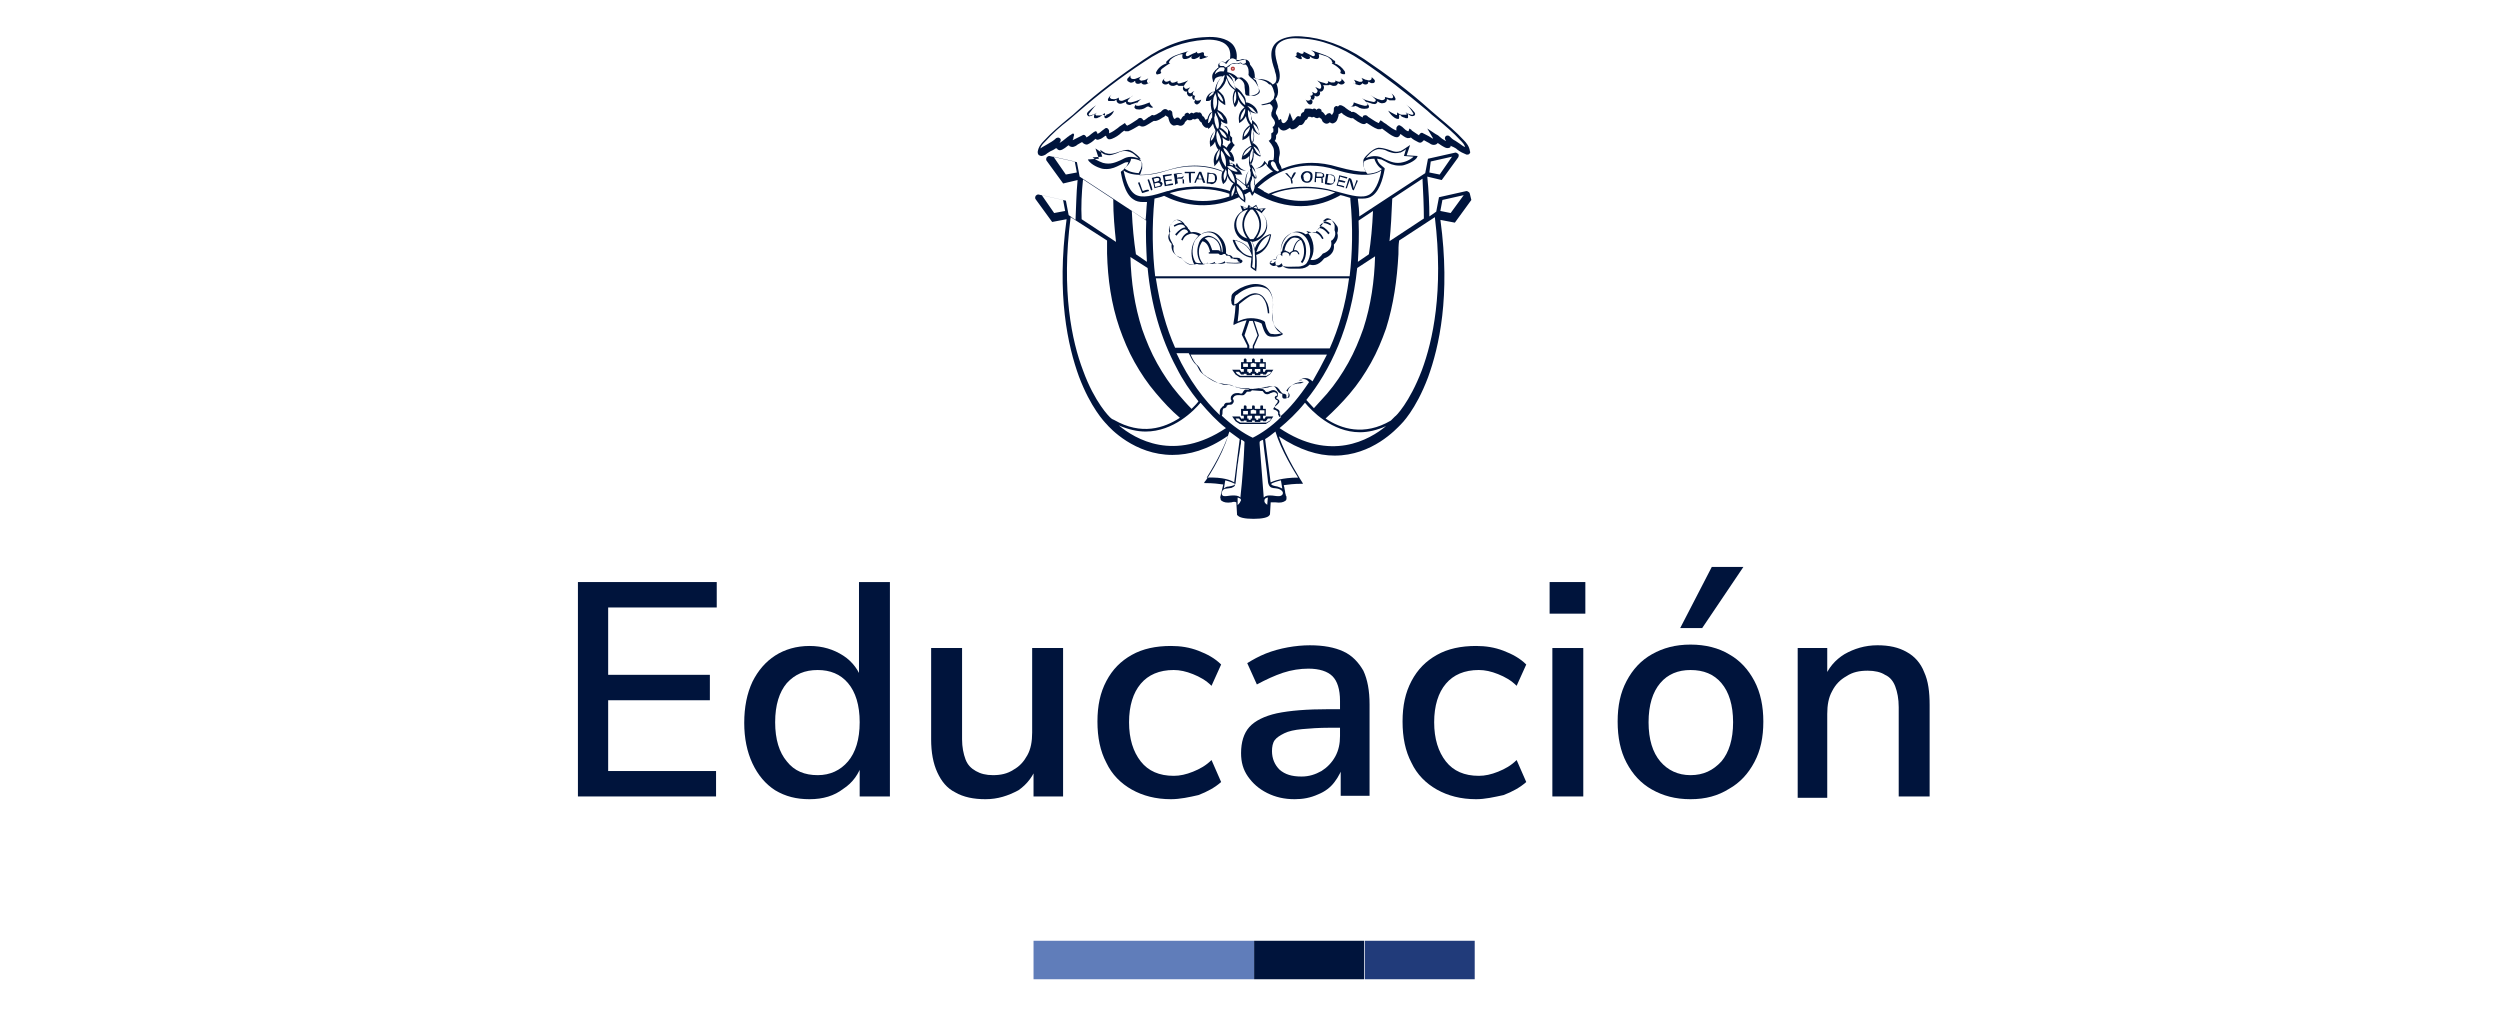 <svg xmlns="http://www.w3.org/2000/svg" xmlns:xlink="http://www.w3.org/1999/xlink" id="Capa_1" x="0px" y="0px" viewBox="0 0 363.8 150" style="enable-background:new 0 0 363.8 150;" xml:space="preserve"><style type="text/css">	.st0{fill:#00143C;}	.st1{fill:#B33837;}	.st2{fill:#607DBA;}	.st3{fill:#213B7A;}</style><path class="st0" d="M184.9,38.5c0.2,0.2,0.5,0.3,0.8,0.1c0.1,0.1,0.2,0.2,0.3,0.3c0.1,0,0.1,0,0.2,0c0.2,0,0.3-0.1,0.5-0.2 c0.2,0.3,0.7,0.4,1.2,0.4c0.3,0,0.6,0,0.8,0c0.1,0,0.3,0,0.4,0c0.6,0,1.1-0.2,1.5-0.6c0.3,0.1,1.2,0.3,2.1-0.9 c0.3-0.1,1.6-0.6,1.4-2c0.2-0.2,0.8-0.9,0.5-1.7c0.1-0.2,0.2-0.8-0.1-1.1c-0.1-0.1-0.4-0.7-0.9-0.8c-0.3-0.1-0.7,0.1-1,0.4 c0,0-0.2,0.2-0.2,0.3c-0.3,0.2-0.4,0.5-0.5,0.6c-0.2,0.1-0.4,0.4-0.4,0.5c-0.4-0.1-0.9,0-1.5,0.3c-0.4-0.3-0.8-0.4-1.2-0.4 c0,0,0,0,0,0c-0.6,0-1.1,0.3-1.6,0.8c-0.6,0.7-0.9,1.6-0.8,2.5c-0.1,0-0.2,0-0.4,0.1c-0.2,0.1-0.3,0.4-0.3,0.6l0,0l0,0 c-0.3,0-0.5,0.1-0.6,0.2C184.7,38.1,184.7,38.4,184.9,38.5 M191.5,33.9c0.6,0.2,0.9,0.9,0.9,0.9l0.2-0.1c0,0-0.3-0.8-1-1.1 c0,0,0,0,0,0c0.1-0.1,0.2-0.4,0.4-0.4c0.2,0,0.7,0.1,1.3,0.9l0.2-0.2c-0.6-0.7-1-1-1.5-1c0.1-0.1,0.2-0.3,0.4-0.4 c0.3-0.1,0.7,0,1.2,0.3l0.1-0.2c-0.4-0.3-0.8-0.4-1.2-0.4c0,0,0,0,0.1-0.1c0.3-0.3,0.5-0.4,0.8-0.3c0.4,0.1,0.7,0.7,0.7,0.7l0,0l0,0 c0.2,0.2,0.1,0.8,0.1,1l0,0l0,0c0.4,0.9-0.4,1.5-0.4,1.5l-0.1,0l0,0.1c0.3,1.4-1.2,1.8-1.2,1.8l0,0l0,0c-0.7,1-1.5,1-1.8,0.9 c0.6-0.9,0.6-2.3,0-3.4c-0.2-0.3-0.4-0.6-0.6-0.8C190.6,33.8,191.1,33.8,191.5,33.9 M185.1,37.9c0.1-0.1,0.3-0.1,0.4-0.1 c0.1,0,0.2,0,0.2-0.1c0,0,0.1-0.1,0.1-0.2c0-0.2,0.1-0.3,0.2-0.4c0.1-0.1,0.3-0.1,0.4,0l0.2,0.2l0-0.3c0-0.1,0-0.1,0.1-0.2 c0.1-0.1,0.3-0.1,0.4-0.1c0.1,0,0.4,0.1,0.5,0.3l0.1,0.3l0.1-0.3c0.1-0.3,0.4-0.4,0.7-0.4c0.2,0,0.4,0.2,0.4,0.4l0.2,0 c-0.1-0.3-0.3-0.6-0.6-0.6c-0.1,0-0.1,0-0.2,0c0.1-0.4,0.3-1.3,1-1.5c0.1,0.1,0.2,0.3,0.3,0.6c0.3,0.9,0.2,2-0.3,2.6l0.2,0.2 c0.6-0.7,0.7-1.9,0.4-2.9c-0.3-0.7-0.7-1.1-1.3-1.1c-0.5,0-1,0.2-1.3,0.6c-0.4,0.4-0.6,0.9-0.7,1.5c0,0,0,0.1,0,0.1 c0,0-0.1,0-0.1,0.1c0,0,0,0.1-0.1,0.1c-0.1-0.8,0.2-1.7,0.7-2.2c0.4-0.4,0.9-0.7,1.4-0.7h0c0.7,0,1.4,0.4,1.8,1.2 c0.5,1,0.5,2.3-0.1,3.2c-0.2,0.4-0.9,0.6-1.3,0.6c-0.1,0-0.2,0-0.4,0c-0.6,0-1.7,0.1-1.9-0.2l0-0.1l-0.1-0.2 c-0.2,0.2-0.4,0.4-0.7,0.3c-0.1,0-0.2-0.1-0.2-0.3l0-0.3l-0.2,0.2c-0.2,0.2-0.5,0.1-0.6,0C185,38.2,185,38.1,185.1,37.9 M186.9,36.5 c0.1-0.6,0.3-1.1,0.6-1.4c0.3-0.4,0.7-0.6,1.1-0.5c0.2,0,0.4,0.1,0.6,0.2c-0.8,0.3-1,1.4-1.1,1.7c-0.1,0.1-0.3,0.1-0.4,0.3 c-0.1-0.1-0.3-0.2-0.6-0.3C187.1,36.4,187,36.4,186.9,36.5"></path><path class="st0" d="M170.5,35.5c-0.2,1.5,1.1,1.9,1.4,2c0.6,0.8,1.2,1,1.7,1c0.3,0,0.5-0.1,0.6-0.1c0.2,0.1,0.4,0.1,0.7,0.1 c0.3,0,0.5-0.1,0.8-0.2c0.1,0.1,0.2,0.1,0.4,0.1c0.2,0,0.5,0,0.8-0.1c0.1,0.1,0.2,0.1,0.4,0.1c0.4,0,0.8,0,1.1-0.2 c0.1,0.1,0.2,0.1,0.3,0.1c0.6,0,1.2,0.1,1.8,0c0.1,0,0.2-0.1,0.3-0.2c0-0.1,0-0.2-0.1-0.3c0,0,0,0-0.1,0c0,0-0.1,0-0.1-0.1 c0,0,0,0,0,0c0,0,0-0.1-0.1-0.1l0,0c-0.2-0.1-0.4-0.1-0.7-0.1c-0.1,0-0.2,0-0.3,0c-0.1-0.2-0.3-0.4-0.6-0.4c0,0-0.1,0-0.1,0 c0,0,0,0,0,0c0,0,0,0,0,0c-0.1-0.1-0.2-0.2-0.3-0.2c0.1-0.9-0.2-1.8-0.8-2.4c-0.4-0.5-1-0.8-1.6-0.8c0,0,0,0,0,0 c-0.4,0-0.9,0.1-1.2,0.4c-0.5-0.3-1-0.4-1.5-0.3c-0.1-0.1-0.2-0.4-0.4-0.5c0-0.1-0.2-0.4-0.5-0.6c0-0.1-0.2-0.3-0.2-0.3 c-0.3-0.3-0.7-0.5-1-0.4c-0.5,0.1-0.8,0.7-0.9,0.8c-0.3,0.3-0.2,1-0.1,1.1C169.7,34.6,170.3,35.3,170.5,35.5 M178.4,37.1L178.4,37.1 c0,0.1,0.1,0.1,0.1,0.1c0.1,0,0.1,0,0.2,0c0.2,0,0.3,0.1,0.4,0.3l0,0.1l0.1,0c0.1,0,0.3,0,0.4,0.1c0.2,0,0.4,0,0.5,0.1c0,0,0,0,0,0 c0,0,0,0,0,0.1c0,0.1,0.1,0.1,0.2,0.2c0,0,0,0,0.1,0c0,0,0,0.1,0,0.1c0,0,0,0-0.1,0c-0.6,0.1-1.2,0-1.8,0c-0.1,0-0.2,0-0.2,0 l-0.1-0.2l-0.1,0.1c-0.3,0.2-0.6,0.2-1,0.3c-0.1,0-0.3,0-0.3-0.1l0-0.2l-0.2,0.1c-0.2,0.1-0.4,0.1-0.7,0.2c-0.1,0-0.2,0-0.2-0.1 l0-0.1l-0.1,0.1c-0.1,0.1-0.3,0.1-0.5,0.1c-0.6-0.6-0.8-1.7-0.5-2.6c0.1-0.2,0.2-0.5,0.4-0.7c0.8,0.2,1,1.2,1.1,1.6l-0.2,0l0,0.2 l1.1,0c0.1,0,0.2,0,0.3,0c0.1,0.1,0.2,0.2,0.3,0.2c0.1,0,0.1,0,0.2,0C178.1,36.9,178.3,36.9,178.4,37.1 M175.3,34.7 c0.2-0.1,0.4-0.2,0.6-0.2c0.3,0,0.7,0.1,1,0.4c0.5,0.4,0.7,1.1,0.7,1.7c0,0-0.1,0-0.1-0.1c-0.1-0.1-0.3-0.1-0.4-0.1l-0.7,0 C176.3,36.2,176.1,35.1,175.3,34.7 M175.8,33.8C175.9,33.8,175.9,33.8,175.8,33.8c0.5,0,1,0.2,1.4,0.7c0.5,0.6,0.8,1.4,0.7,2.2 c0,0-0.1,0-0.1,0c0,0,0,0,0,0c0-0.7-0.3-1.5-0.8-1.9c-0.4-0.3-0.8-0.5-1.2-0.5c-0.7,0.1-1.2,0.5-1.4,1.3c-0.3,0.8-0.2,2,0.4,2.7 c-0.3,0-0.5,0-0.8-0.1c-0.6-0.9-0.6-2.2-0.1-3.2C174.5,34.2,175.1,33.8,175.8,33.8 M170.3,33.7c-0.1-0.2-0.2-0.8,0.1-1l0,0l0,0 c0,0,0.3-0.6,0.7-0.7c0.2,0,0.5,0.1,0.8,0.3c0,0,0,0,0.1,0.1c-0.3,0-0.7,0.1-1.2,0.4l0.1,0.2c0.5-0.3,0.9-0.4,1.2-0.3 c0.2,0.1,0.3,0.2,0.4,0.4c-0.4,0-0.9,0.3-1.5,1l0.2,0.2c0.7-0.9,1.1-1,1.3-0.9c0.2,0,0.4,0.3,0.4,0.4c0,0,0,0,0,0 c-0.7,0.3-1,1-1,1.1l0.2,0.1c0,0,0.2-0.7,0.9-0.9c0.4-0.2,0.9-0.1,1.4,0.2c-0.2,0.2-0.4,0.5-0.6,0.8c-0.6,1.1-0.5,2.5,0,3.4 c-0.4,0.1-1.1,0.1-1.8-0.9l0,0l0,0c-0.1,0-1.5-0.4-1.2-1.8l0-0.1l-0.1,0C170.7,35.3,169.9,34.7,170.3,33.7L170.3,33.7L170.3,33.7z"></path><path class="st0" d="M182.1,37.5c0,0.4-0.1,0.8-0.1,1.3l0,0.1l0,0c0,0,0.3,0.3,0.7,0.5l0.1,0.1l0-0.1c0,0,0.2-1.1,0-2.3 c1.5-0.5,2-2,2.1-2.6c0.1-0.4,0.1-0.4,0-0.4l-0.1,0l-0.1,0c-1.3,0.5-1.9,1.4-2.1,2.1c-0.1-0.4-0.2-0.7-0.4-1 c1.2-0.1,2.2-1.2,2.2-2.4c0-0.7-0.3-1.3-0.8-1.8l0.6-0.7l-1.1,0.1l-0.3-0.6l-0.6,0.4l-0.5-0.4l-0.2,0.5l-1-0.4l0.3,0.8 c-0.8,0.5-1.2,1.3-1.2,2.1c0,1,0.6,2.1,1.9,2.4c0.1,0.1,0.3,0.5,0.5,1.3c-0.4-0.7-1.2-1.4-2.5-1.6l-0.1,0l0,0.1 c0,0.1,0.3,0.8,0.6,1.3C180.4,36.6,181.1,37.4,182.1,37.5 M182.9,36.5c0.2-0.6,0.6-1.7,1.9-2.3c-0.1,0.5-0.5,2.1-2,2.5L182.9,36.5z  M183.8,30.4l-0.2,0.3c-0.1-0.1-0.2-0.1-0.3-0.2L183.8,30.4z M184.3,32.6c0,1-0.7,1.8-1.5,2.1c1.4-1.9,0.4-3.6-0.1-4.2 C183.6,30.8,184.3,31.6,184.3,32.6 M182.8,30l0.2,0.4c-0.2-0.1-0.4-0.1-0.6-0.2L182.8,30z M181.9,30l0.2,0.2c0,0,0,0,0,0 c-0.1,0-0.2,0-0.3,0L181.9,30z M181.4,30.3c-0.1,0-0.2,0.1-0.4,0.1l-0.1-0.3L181.4,30.3z M179.9,32.6c0-0.9,0.5-1.9,1.7-2.1 c-0.5,0.6-1.5,2.3-0.1,4.2C180.4,34.4,179.9,33.5,179.9,32.6 M182,30.5c0,0,0.1,0,0.1,0c0.1,0,0.1,0,0.2,0c0.2,0.2,2,2.1,0.1,4.3 c-0.1,0-0.2,0-0.3,0c-0.1,0-0.2,0-0.2,0C180,32.5,181.8,30.7,182,30.5 M181.9,35.1c0.1,0,0.1,0,0.2,0c0.3,0.4,0.4,0.9,0.5,1.5l0,0.2 l0,0.1c0.1,0.9,0,1.9,0,2.2c-0.2-0.1-0.4-0.3-0.4-0.3c0.1-0.5,0.1-0.9,0.1-1.4l0-0.1l0-0.4v0C182.3,35.9,182.1,35.3,181.9,35.1  M182.1,37l0.1,0.3l0,0c-1.6-0.1-2.3-1.7-2.5-2.3C181.2,35.3,181.9,36.3,182.1,37"></path><path class="st0" d="M173.9,14.5c-0.1-0.1-0.1-0.3,0-0.5c0,0,0-0.1,0.1-0.1c0,0,0,0,0,0c-0.1,0.1-0.3,0-0.4-0.1 c-0.1-0.2,0-0.4,0.2-0.5c-0.2,0-0.3,0.1-0.4,0.2c-0.1,0.1-0.3,0.1-0.4,0c-0.1-0.1-0.1-0.3-0.1-0.4c0.1-0.1,0.2-0.3,0.3-0.4 c-0.2,0.1-0.5,0.3-0.7,0.2c-0.2-0.1-0.3-0.4-0.1-0.6c0.1-0.2,0.3-0.4,0.5-0.6c-0.4,0.2-0.7,0.3-1.1,0.4c-0.1,0-0.3,0.1-0.4,0 c-0.1-0.1-0.1-0.2,0-0.3l-0.5,0.2c-0.1,0-0.3,0.1-0.4,0c-0.1,0-0.2-0.2-0.2-0.3c-0.2,0.1-0.4,0.2-0.6,0.2c-0.1,0-0.2-0.1-0.3-0.2 c-0.1-0.1,0-0.2,0.1-0.3c-0.2,0.1-0.4,0.4-0.4,0.6c0.1,0.2,0.3,0.3,0.5,0.3c0.2,0,0.4-0.1,0.5-0.2c-0.1,0,0.1,0.3,0.2,0.3 c0.1,0.1,0.3,0.1,0.5,0.1c0.1,0,0.2-0.1,0.3-0.1c0,0,0.2-0.1,0.2-0.1c0,0.1,0.2,0.2,0.3,0.2c0.2,0,0.5,0,0.7,0 c-0.2,0.2-0.2,0.4-0.1,0.6c0.1,0.2,0.4,0.3,0.6,0.2c-0.2,0.2,0,0.6,0.2,0.7c0.2,0.1,0.5,0,0.6-0.2c0,0,0,0.1-0.1,0.1 c0,0,0,0.1,0,0.1c0,0.1,0,0.1,0,0.2c0,0.1,0,0.1,0.1,0.2c0,0.1,0.1,0.1,0.1,0.1c0,0,0.1,0,0.1,0c0.1,0,0.1,0,0.2-0.1 c0,0.1-0.1,0.1-0.1,0.2c0,0.1-0.1,0.1-0.1,0.2c0,0.2,0.1,0.3,0.3,0.4c0.1,0,0.2,0,0.3-0.1c0.2-0.1,0.3-0.3,0.4-0.6 C174.4,14.7,174.1,14.7,173.9,14.5"></path><path class="st0" d="M164.7,12c0.2,0,0.3-0.1,0.4-0.2c0,0,0.1,0,0.1,0c0,0,0,0.1,0,0.1c0,0.2,0.2,0.3,0.4,0.3c0.2,0,0.4-0.1,0.5-0.2 c0,0,0,0.1,0,0.1c0.1,0.1,0.2,0.2,0.4,0.2c0.1,0,0.3,0,0.4-0.1c0.2-0.1,0.4-0.1,0.5-0.3c-0.1,0.1-0.2,0.2-0.3,0.2 c-0.1,0-0.2-0.2-0.2-0.3c0-0.1,0.1-0.3,0.2-0.4c-0.2,0.1-0.5,0.3-0.8,0.3c-0.1,0-0.2,0.1-0.3,0c-0.1,0-0.2-0.1-0.2-0.2 c0-0.1,0-0.1,0.1-0.2c0.1-0.1,0.1-0.1,0.2-0.2c-0.2,0.1-0.4,0.2-0.7,0.3c-0.2,0.1-0.3,0.1-0.5,0.1c-0.2,0-0.4-0.1-0.4-0.3 c0-0.1,0-0.1,0-0.2c0,0-0.1,0-0.1,0.1c-0.1,0.1-0.2,0.2-0.3,0.3c-0.1,0.1-0.1,0.3,0,0.4C164.4,12,164.6,12.1,164.7,12"></path><path class="st0" d="M175.8,8.2C175.8,8.2,175.8,8.2,175.8,8.2c-0.1,0-0.1,0-0.1,0c-0.1,0-0.2,0.1-0.2,0c-0.1,0-0.3-0.1-0.3-0.2 c0-0.1,0-0.2,0-0.3c-0.1-0.1-0.2-0.1-0.2-0.1c-0.2,0-0.6,0.3-0.8,0.1c0,0,0-0.1,0-0.1c0,0,0-0.1,0-0.1c-0.2,0.2-0.4,0.2-0.6,0.3 c-0.2,0.1-0.4,0.2-0.6,0.3c-0.1,0.1-0.3,0.1-0.4,0c-0.1-0.1,0-0.4,0.1-0.5c0.1-0.1,0.1-0.1,0.3-0.2c-0.5,0.2-1,0.3-1.5,0.5 c-0.6,0.2-1.1,0.4-1.6,0.9c-0.1,0.1-0.1,0.1-0.2,0.2c0,0.1,0,0.2,0.1,0.2c-0.6,0.2-1.2,0.6-1.5,1.2c-0.1,0.1-0.1,0.3,0,0.4 c0,0,0.1,0.1,0.2,0c0.2,0,0.4-0.1,0.5-0.2c-0.1-0.1-0.1-0.2-0.1-0.3c0-0.1,0.1-0.2,0.2-0.3c0.4-0.3,0.8-0.6,1.2-0.8 c-0.1,0-0.1,0-0.2-0.1c0-0.1,0-0.1,0.1-0.2c0-0.1,0.1-0.1,0.1-0.2c0.2-0.2,0.5-0.4,0.7-0.5c0.3-0.1,0.6-0.3,0.9-0.3c0,0,0.1,0,0.1,0 c0,0,0.1,0,0.1,0c-0.1,0.3-0.1,0.7,0.3,0.7c0.4,0,0.8-0.2,1.1-0.5c-0.1,0.1-0.2,0.3-0.1,0.4c0.1,0.1,0.3,0.1,0.4,0.1 c0.3-0.1,0.6-0.2,0.9-0.5c-0.1,0.1-0.2,0.3-0.1,0.5c0,0,0,0,0,0c0.1,0,0.2,0,0.2,0c0.1,0,0.2-0.1,0.3-0.1 C175.5,8.4,175.7,8.3,175.8,8.2C175.8,8.2,175.8,8.2,175.8,8.2"></path><path class="st0" d="M167.3,14.9c-0.5,0.2-1,0.4-1.6,0.5c-0.2,0-0.4,0-0.4-0.1c0-0.1,0-0.1,0.1-0.2c0.2-0.3,0.4-0.5,0.7-0.7 c-0.5,0.2-1,0.4-1.5,0.5c-0.2,0-0.5,0-0.5-0.2c0-0.1,0.1-0.2,0.1-0.2c0.2-0.2,0.4-0.5,0.7-0.6c-0.4,0.3-0.9,0.5-1.4,0.7 c-0.2,0.1-0.4,0.1-0.6,0c-0.1-0.1-0.1-0.3-0.1-0.4c-0.3,0.2-0.6,0.3-1,0.2c-0.1,0-0.1,0-0.2-0.1c-0.2-0.1,0-0.4,0.2-0.6 c-0.2,0.2-0.4,0.4-0.5,0.6c-0.1,0.1-0.1,0.3,0,0.4c0,0,0.1,0,0.2,0c0.1,0,0.2,0,0.4,0c0.1,0,0.1,0,0.2,0c0.1,0,0.2-0.1,0.2-0.1 c0,0,0.2-0.1,0.2-0.1c-0.1,0.3,0.2,0.6,0.5,0.6c0.3,0,0.6-0.2,0.9-0.3c-0.1,0.1,0,0.4,0.2,0.4c0.2,0.1,0.4,0.1,0.5,0 c0.3-0.1,0.6-0.2,0.9-0.3c-0.1,0.3-0.5,0.5-0.4,0.8c0.1,0.1,0.2,0.2,0.3,0.2c0.5,0.1,1,0,1.4-0.3c0.1-0.1,0.2-0.1,0.3-0.1 c0.1,0,0.2,0.1,0.2,0.1c0.2,0.1,0.4,0.1,0.5,0C167.5,15.4,167.3,15.1,167.3,14.9"></path><path class="st0" d="M160.8,16.8c0-0.1,0-0.1,0-0.2c0,0,0,0,0-0.1c0,0-0.1,0-0.1,0c0,0-0.1,0-0.1,0.1c-0.1,0-0.1,0.1-0.2,0.1 c-0.1,0.1-0.3,0.1-0.4,0.1c-0.1,0-0.2,0-0.3,0c0,0-0.1,0-0.1,0c0,0-0.1,0-0.1,0c0,0,0-0.1-0.1-0.1c0,0,0-0.1,0-0.1c0,0,0,0,0,0 c0,0,0-0.1,0.1-0.1c0,0,0.1-0.1,0.1-0.1c-0.3,0.2-0.6,0.3-0.9,0.4c-0.1,0-0.1,0-0.2,0c-0.1-0.1-0.1-0.2,0-0.3c0.3-0.4,0.6-0.8,1-1.2 c-0.4,0.3-0.8,0.6-1.1,0.9c-0.1,0.1-0.3,0.3-0.2,0.5c0.1,0.2,0.3,0.3,0.4,0.2c0.2,0,0.3-0.1,0.5-0.2c0,0,0.1,0,0.1-0.1 c0,0,0.1,0,0.1-0.1c0,0.1-0.1,0.3-0.1,0.4c0,0.1,0,0.1,0,0.2c0,0,0.1,0.1,0.1,0.1c0.1,0,0.1,0,0.2,0c0.1,0,0.2,0,0.3-0.1 c0.1,0,0.3-0.1,0.4-0.2c0.1-0.1,0.2-0.1,0.2-0.2c0,0,0,0,0.1,0C160.8,16.8,160.8,16.8,160.8,16.8C160.7,16.8,160.7,16.9,160.8,16.8 c-0.1,0.1-0.1,0.2-0.1,0.2c0,0.1,0.1,0.1,0.1,0.2c0,0,0.1,0,0.1,0c0,0,0.1,0,0.1,0c0.1,0,0.2-0.1,0.4-0.2c0.3-0.2,0.6-0.5,0.7-0.9 c-0.3,0.2-0.7,0.5-1.1,0.6C161,16.9,160.8,16.9,160.8,16.8"></path><path class="st0" d="M195.1,11.4c0.1,0.1,0.2,0.2,0.1,0.3c-0.1,0.1-0.2,0.2-0.3,0.2c-0.2,0-0.4-0.1-0.6-0.2c0.1,0.1,0,0.3-0.2,0.3 c-0.1,0-0.3,0-0.4,0l-0.5-0.2c0.1,0.1,0.1,0.2,0,0.3c-0.1,0.1-0.3,0.1-0.4,0c-0.4-0.1-0.8-0.2-1.1-0.4c0.1,0.2,0.4,0.3,0.5,0.6 c0.1,0.2,0.1,0.6-0.1,0.6c-0.2,0.1-0.4-0.2-0.7-0.2c0.1,0.1,0.2,0.2,0.3,0.4c0.1,0.1,0,0.3-0.1,0.4c-0.1,0.1-0.3,0.1-0.4,0 c-0.1-0.1-0.3-0.1-0.4-0.2c0.2,0.1,0.3,0.3,0.2,0.5c-0.1,0.1-0.3,0.2-0.4,0.1c0,0,0,0,0,0c0,0,0.1,0.1,0.1,0.1 c0.1,0.1,0.1,0.3,0,0.5c-0.2,0.2-0.5,0.2-0.7,0c0.1,0.2,0.2,0.4,0.4,0.6c0.1,0.1,0.2,0.1,0.3,0.1c0.2,0,0.3-0.2,0.3-0.4 c0-0.1,0-0.2-0.1-0.2c0-0.1-0.1-0.1-0.1-0.2c0.1,0,0.1,0.1,0.2,0.1c0,0,0.1,0,0.1,0c0.1,0,0.1-0.1,0.1-0.1c0-0.1,0.1-0.1,0.1-0.2 c0-0.1,0-0.2,0-0.2c0,0,0-0.1,0-0.1c0,0,0-0.1-0.1-0.1c0.2,0.2,0.4,0.3,0.6,0.2c0.3-0.1,0.4-0.5,0.2-0.7c0.2,0.1,0.5,0,0.6-0.3 c0.1-0.2,0.1-0.5-0.1-0.6c0.2,0,0.5,0,0.7,0c0.1,0,0.3,0,0.3-0.1c0,0,0.2,0.1,0.2,0.1c0.1,0,0.2,0.1,0.3,0.1c0.2,0,0.4,0,0.5-0.1 c0,0,0.2-0.2,0.2-0.3c0.2,0.1,0.3,0.2,0.5,0.2c0.2,0,0.4-0.1,0.5-0.3C195.5,11.7,195.3,11.5,195.1,11.4"></path><path class="st0" d="M197.2,12.2c-0.1,0-0.2-0.1-0.3-0.2c0.1,0.2,0.3,0.2,0.5,0.3c0.1,0,0.3,0.1,0.4,0.1c0.1,0,0.3-0.1,0.4-0.2 c0,0,0-0.1,0-0.1c0.2,0.1,0.3,0.2,0.5,0.2c0.2,0,0.4-0.1,0.4-0.3c0,0,0-0.1,0-0.1c0,0,0.1,0,0.1,0c0.1,0.1,0.3,0.2,0.4,0.2 c0.2,0,0.3,0,0.4-0.1c0.1-0.1,0.1-0.3,0-0.4c-0.1-0.1-0.2-0.2-0.3-0.3c0,0-0.1,0-0.1-0.1c0,0.1,0,0.1,0,0.2c0,0.2-0.2,0.3-0.4,0.3 c-0.2,0-0.3-0.1-0.5-0.1c-0.2-0.1-0.4-0.2-0.7-0.3c0.1,0,0.2,0.1,0.2,0.2c0,0,0.1,0.1,0.1,0.2c0,0.1-0.1,0.2-0.2,0.2 c-0.1,0-0.2,0-0.3,0c-0.3-0.1-0.5-0.2-0.8-0.3c0.1,0.1,0.2,0.2,0.2,0.4C197.4,12,197.3,12.1,197.2,12.2"></path><path class="st0" d="M188.5,8.2c0.1,0.1,0.2,0.2,0.4,0.3c0.1,0,0.2,0.1,0.3,0.1c0.1,0,0.2,0,0.2,0c0,0,0,0,0,0 c0.1-0.1,0-0.3-0.1-0.5c0.3,0.2,0.6,0.4,0.9,0.5c0.1,0,0.3,0,0.4-0.1c0.1-0.1,0-0.3-0.1-0.4c0.3,0.3,0.7,0.5,1.1,0.5 c0.4,0,0.4-0.4,0.3-0.7c0,0,0.1,0,0.1,0c0,0,0.1,0,0.1,0c0.3,0.1,0.6,0.2,0.9,0.3c0.3,0.1,0.5,0.3,0.7,0.5c0,0,0.1,0.1,0.1,0.2 c0,0.1,0.1,0.1,0.1,0.2c0,0.1-0.1,0.2-0.2,0.1c0.5,0.2,0.9,0.5,1.2,0.8c0.1,0.1,0.2,0.2,0.2,0.3c0,0.1,0,0.3-0.1,0.3 c0.2,0.1,0.3,0.2,0.5,0.2c0.1,0,0.1,0,0.2,0c0.1-0.1,0-0.3,0-0.4c-0.4-0.6-0.9-1-1.5-1.2c0.1,0,0.1-0.1,0.1-0.2 c0-0.1-0.1-0.2-0.2-0.2c-0.4-0.4-1-0.7-1.6-0.9c-0.6-0.2-1.1-0.4-1.7-0.6c0.1,0.1,0.3,0.2,0.4,0.3c0.1,0.1,0.2,0.4,0.1,0.5 c-0.1,0.1-0.3,0.1-0.4,0c-0.2-0.1-0.4-0.2-0.6-0.3c-0.2-0.1-0.4-0.2-0.6-0.3c0,0,0,0.1,0,0.1c0,0,0,0.1,0,0.1 c-0.2,0.3-0.6,0-0.8-0.1c-0.1,0-0.2,0-0.2,0.1c-0.1,0.1,0,0.2,0,0.3c0,0.1-0.2,0.2-0.3,0.2C188.8,8.3,188.7,8.2,188.5,8.2 C188.6,8.2,188.6,8.2,188.5,8.2C188.5,8.2,188.5,8.2,188.5,8.2C188.5,8.2,188.5,8.2,188.5,8.2"></path><path class="st0" d="M197,15.5c0.1,0,0.2-0.1,0.2-0.1c0.1,0,0.2,0.1,0.3,0.1c0.4,0.3,0.9,0.4,1.4,0.3c0.1,0,0.3-0.1,0.3-0.2 c0.1-0.3-0.3-0.5-0.4-0.8c0.3,0.1,0.6,0.2,0.9,0.3c0.2,0,0.4,0.1,0.5,0c0.2-0.1,0.3-0.3,0.2-0.4c0.3,0.2,0.5,0.4,0.9,0.3 c0.3,0,0.6-0.3,0.5-0.6c0,0,0.2,0.1,0.2,0.1c0.1,0,0.2,0.1,0.2,0.1c0.1,0,0.1,0,0.2,0c0.1,0,0.2,0,0.4,0c0.1,0,0.1,0,0.2,0 c0.1-0.1,0.1-0.3,0-0.4c-0.1-0.3-0.3-0.4-0.5-0.6c0.1,0.2,0.3,0.4,0.2,0.6c0,0-0.1,0.1-0.2,0.1c-0.3,0-0.7-0.1-1-0.2 c0.1,0.1,0.1,0.3-0.1,0.4c-0.2,0.1-0.4,0.1-0.6,0c-0.5-0.1-1-0.4-1.4-0.7c0.3,0.2,0.5,0.4,0.7,0.6c0.1,0.1,0.1,0.1,0.1,0.2 c0,0.2-0.3,0.3-0.5,0.2c-0.5-0.1-1-0.2-1.5-0.5c0.3,0.2,0.5,0.4,0.7,0.7c0,0.1,0.1,0.1,0.1,0.2c0,0.2-0.3,0.2-0.4,0.2 c-0.5-0.1-1.1-0.3-1.6-0.5c0,0.3-0.2,0.6-0.5,0.6C196.6,15.5,196.8,15.5,197,15.5"></path><path class="st0" d="M202.9,17.1c0.1,0.1,0.2,0.1,0.4,0.2c0,0,0.1,0,0.1,0c0,0,0.1,0,0.1,0c0.1,0,0.1-0.1,0.1-0.2c0-0.1,0-0.1,0-0.2 c0,0,0-0.1,0-0.1c0,0,0,0,0-0.1c0,0,0,0,0.1,0c0.1,0.1,0.2,0.1,0.2,0.2c0.1,0.1,0.2,0.1,0.4,0.2c0.1,0,0.2,0.1,0.3,0.1 c0.1,0,0.1,0,0.2,0c0.1,0,0.1-0.1,0.1-0.1c0,0,0-0.1,0-0.2c0-0.1,0-0.3-0.1-0.4c0,0,0.1,0,0.1,0.1c0,0,0.1,0,0.1,0.1 c0.2,0.1,0.3,0.2,0.5,0.2c0.2,0,0.4-0.1,0.4-0.2c0.1-0.2-0.1-0.4-0.2-0.5c-0.3-0.4-0.7-0.7-1.1-1c0.4,0.3,0.7,0.7,1,1.2 c0.1,0.1,0.1,0.2,0,0.3c0,0-0.1,0-0.2,0c-0.3-0.1-0.7-0.2-0.9-0.4c0,0,0.1,0.1,0.1,0.1c0,0,0,0.1,0.1,0.1c0,0,0,0,0,0 c0,0,0,0.1,0,0.1c0,0,0,0.1-0.1,0.1c0,0-0.1,0-0.1,0c0,0-0.1,0-0.1,0c-0.1,0-0.2,0-0.3,0c-0.1,0-0.3,0-0.4-0.1 c-0.1,0-0.1-0.1-0.2-0.1c0,0-0.1,0-0.1-0.1c0,0-0.1,0-0.1,0c0,0,0,0,0,0.1c0,0.1,0,0.1,0,0.2c0,0.1-0.2,0-0.2,0 c-0.4-0.2-0.8-0.4-1.1-0.6C202.3,16.6,202.6,16.9,202.9,17.1"></path><path class="st0" d="M181.3,24.8c-1-0.1-1.3-1.1-1.3-1.1l-0.2,0.4C180.5,25,181.3,24.8,181.3,24.8"></path><path class="st1" d="M179.4,9.7c-0.2,0-0.3,0.1-0.3,0.3s0.1,0.3,0.3,0.3c0.2,0,0.3-0.1,0.3-0.3S179.6,9.7,179.4,9.7 M179.4,10.1 c-0.1,0-0.1-0.1-0.1-0.1s0.1-0.1,0.1-0.1c0.1,0,0.1,0.1,0.1,0.1S179.5,10.1,179.4,10.1"></path><path class="st0" d="M213.8,28c-0.1-0.1-0.3-0.2-0.4-0.2l-4,0.9l-0.4,2.1l-1,0.7c0-1.8-0.1-3.8-0.3-5.8l2.1,0.5l2.4-3.3 c0.1-0.2,0.1-0.4,0-0.5c-0.1-0.1-0.3-0.2-0.4-0.2l-4,0.9l-0.4,2.1l-9.6,6.3c0-0.8-0.1-1.7-0.2-2.5c0,0,0-0.1,0-0.1 c0.2,0,0.5,0,0.7,0c0.5,0,1-0.1,1.4-0.4c1.3-0.9,1.7-3.4,1.8-3.9l0-0.1l-0.1-0.1c-0.2-0.2-0.9-0.6-1-1.3c0.2,0,0.4,0.1,0.6,0.1 c0.2,0.1,0.4,0.2,0.6,0.3c0.5,0.3,1.2,0.6,2,0.6c0.3,0,0.5,0,0.8-0.1c1.3-0.4,1.8-1,1.8-1.1l0.1-0.2l-1.6-0.1l0.5-1.5l-0.3,0.2 c0,0-0.7,0.5-1.1,0.7l-0.1,0c-0.3,0.1-0.6,0.2-1.6-0.2c-0.6-0.2-1.1-0.3-1.5-0.3c-0.6,0.1-0.9,0.4-1.3,0.7c-0.3,0.3-0.8,0.7-0.9,1.1 l0,0.1c0,0.1,0,0.2,0,0.2l0,0l0,0c0,0.1,0,0.3,0,0.4c0,0.2,0.1,0.4,0.2,0.6c0.1,0.2,0.1,0.3,0.2,0.4c0,0,0,0,0,0 c-1,0-2.3-0.2-4.1-0.7c-1.3-0.4-2.6-0.6-3.8-0.6h0c-1.8,0-3.2,0.4-4.4,0.9c0,0,0-0.1,0-0.1c0-0.1-0.1-0.2-0.1-0.3 c-0.1-0.2-0.3-0.5-0.3-0.7c0-0.3,0-0.6,0.1-0.9c0.1-0.4,0-0.8-0.1-1.2c-0.1-0.2-0.2-0.4-0.3-0.6c-0.1-0.1-0.1-0.1-0.2-0.2 c0,0-0.1-0.1-0.1-0.1c0.2-0.2,0.2-0.5,0.2-0.7c0,0,0-0.1,0-0.1l0,0c0,0,0-0.1,0.1-0.1c0-0.1,0.1-0.1,0.1-0.2 c0.1-0.1,0.1-0.3,0.1-0.5l0-0.3c0,0,0.1-0.1,0.1-0.1c0.1,0.3,0.4,0.5,0.7,0.5c0.3,0,0.6-0.2,0.9-0.4c0.1,0.1,0.1,0.1,0.2,0.2 c0.3,0.1,0.5-0.1,0.6-0.1c0.2-0.1,0.4-0.3,0.6-0.5c0.1,0,0.2,0,0.2,0c0.3,0,0.5-0.4,0.6-0.6l0,0c0-0.1,0.1-0.1,0.1-0.1 c0.2-0.1,0.3-0.3,0.4-0.5c0,0,0.1,0,0.1,0c0.1,0,0.2,0,0.2,0c0.1,0.1,0.3,0.1,0.5,0c0.1,0.1,0.3,0.2,0.5,0.2c0.1,0,0.2-0.1,0.3-0.1 c0,0,0.1,0.1,0.1,0.1c0.1,0,0.2,0.1,0.3,0.3l0,0.1c0.2,0.3,0.5,0.4,0.6,0.4c0.1,0,0.3,0,0.5-0.2c0.3,0.2,0.5,0.2,0.6,0.1 c0.1,0,0.4-0.2,0.5-0.5c0.1-0.3,0.2-0.5,0.2-0.8c0.1,0,0.3-0.1,0.4-0.2c0,0,0.1,0.1,0.1,0.1c0.1,0,0.1,0.1,0.1,0.1 c0.3,0.2,0.6,0.4,0.9,0.5c0.1,0,0.2,0.1,0.3,0.1c0.1,0,0.2,0,0.3,0c0,0,0.1,0.1,0.1,0.1c0.8,0.6,1.4,0.9,1.7,0.7 c0,0,0.1-0.1,0.2-0.1c0.5,0.3,1,0.7,1.6,0.9c0.1,0,0.3,0,0.4,0c0.1,0,0.2-0.1,0.2-0.1c0.1,0.1,0.3,0.2,0.4,0.3 c0.4,0.3,0.9,0.7,1.4,0.9c0.3,0.1,0.5,0.1,0.6,0c0.2-0.1,0.2-0.3,0.3-0.4c0.3,0.2,0.6,0.5,1,0.6l0,0c0.2,0,0.4,0,0.5-0.1 c0.3,0.3,0.7,0.5,1.1,0.7c0.2,0.1,0.4,0.1,0.6-0.1c0.1-0.1,0.1-0.1,0.2-0.2c0.3,0.2,0.6,0.3,0.9,0.5c0.1,0.1,0.5,0.3,0.9,0.1 c0.1-0.1,0.2-0.1,0.2-0.2c0.2,0.1,0.4,0.3,0.6,0.4c0.2,0.1,0.7,0.5,1.1,0.3c0.1,0,0.2-0.1,0.2-0.3c0.1,0.1,0.2,0.1,0.4,0.2 c0.2,0.1,0.4,0.2,0.6,0.4c0.4,0.3,0.8,0.5,1.3,0.7l0,0c0,0,0.1,0,0.1,0c0.1,0,0.2,0,0.3-0.1c0.1-0.1,0.2-0.2,0.1-0.4 c-0.1-0.7-0.5-1.2-0.9-1.6c-1.1-1.2-2.3-2.2-3.5-3.2c-0.5-0.4-0.9-0.8-1.4-1.2c-3-2.7-6.2-5.1-9.6-7.4c-3-2-6.1-3.1-9.1-3.3 c-1.3-0.1-2.3,0.1-3.1,0.5c-1.9,1-1.3,3-0.8,4.4l0,0.1c0.3,0.8,0.3,1.4,0.1,1.7c-0.1,0.1-0.2,0.2-0.4,0.3c0,0,0,0,0,0l0,0 c-0.8-0.9-2-0.8-2.3-0.8c-0.1-0.1-0.3-0.2-0.3-0.2c0-0.6-0.1-1.1-0.4-1.5c-0.1-0.1-0.2-0.3-0.3-0.4c0,0,0,0,0,0c0,0,0,0,0,0 c0-0.2-0.1-0.4-0.2-0.5c-0.2-0.2-0.4-0.3-0.7-0.2c-0.2,0-0.4,0.1-0.6,0.1l0,0c-0.1,0.1-0.3,0.1-0.4,0.1c0,0,0,0-0.1,0 c0.2-0.9,0-1.8-0.5-2.4c-0.9-1-2.6-1.2-3.9-1.1c-3,0.1-6.1,1.2-9.1,3.3c-3.4,2.3-6.6,4.7-9.6,7.4c-0.4,0.4-0.9,0.8-1.4,1.2 c-1.2,1-2.4,2-3.5,3.2c-0.4,0.4-0.8,0.9-0.9,1.6c0,0.3,0.1,0.4,0.2,0.5c0.1,0,0.2,0.1,0.3,0.1c0.2,0,0.6-0.1,0.9-0.4 c0.2-0.1,0.4-0.3,0.7-0.4c0.2-0.1,0.4-0.2,0.5-0.3c0.1,0,0.2,0,0.2,0c0.1,0.1,0.1,0.2,0.2,0.2c0.3,0.2,0.8-0.1,1.4-0.6 c0.1-0.1,0.2,0,0.2,0c0,0.1,0.1,0.1,0.1,0.1c0.4,0.2,0.7,0,0.9-0.1c0.2-0.2,0.5-0.3,0.8-0.5c0.1,0,0.1,0,0.2,0.1 c0,0,0.1,0.1,0.1,0.1c0.2,0.1,0.4,0.2,0.6,0.1c0.4-0.2,0.7-0.4,1-0.7c0,0,0.1-0.1,0.1-0.1c0.1,0.1,0.3,0.2,0.5,0.1l0,0 c0.4-0.1,0.6-0.3,0.9-0.5c0.1-0.1,0.2,0,0.2,0.1c0,0.1,0.1,0.2,0.2,0.3c0.1,0.1,0.3,0.1,0.6,0c0.5-0.2,1-0.5,1.4-0.9 c0.1-0.1,0.3-0.2,0.4-0.3c0.1,0.1,0.1,0.1,0.2,0.1c0.1,0,0.2,0,0.4,0c0.5-0.2,1-0.5,1.5-0.8c0.1,0,0.1,0,0.2,0 c0.1,0.1,0.1,0.1,0.2,0.1c0.4,0.1,0.8-0.2,1.6-0.7c0.1,0,0.1-0.1,0.2-0.1c0.1,0,0.2,0,0.3,0l0,0c0.4-0.1,0.7-0.3,1-0.5l0.2-0.1 c0,0,0.1-0.1,0.1-0.1c0,0,0.1-0.1,0.1-0.1c0.1,0.1,0.2,0.1,0.3,0.2c0.1,0,0.1,0.1,0.1,0.1c0.1,0.4,0.2,0.9,0.6,1.1 c0.1,0.1,0.3,0.1,0.6,0c0.1,0,0.1,0,0.2,0c0.2,0.1,0.3,0.1,0.4,0.1c0.2,0,0.4-0.1,0.6-0.4l0-0.1c0.1-0.1,0.2-0.2,0.3-0.3 c0.1,0,0.1-0.1,0.1-0.1c0.1,0.1,0.2,0.1,0.3,0.1c0.2,0,0.3,0,0.5-0.2c0.1,0.1,0.3,0.1,0.5,0c0.1-0.1,0.1-0.1,0.2,0c0,0,0.1,0,0.1,0 c0.1,0.2,0.2,0.4,0.4,0.5c0,0,0,0,0.1,0.1l0,0.1c0.1,0.2,0.3,0.5,0.6,0.6c0.1,0,0.2,0,0.3,0c0,0,0,0,0,0l0,0.2l0.1-0.1 c0.2-0.1,0.4-0.4,0.6-0.7c0.1,0.4,0.2,0.7,0.4,1c-0.7,0.5-1,1.4-0.8,2.2l0,0.2l0.1-0.1c0.2-0.1,0.5-0.4,0.6-0.7 c0.1,0.5,0.2,0.9,0.5,1.2c-0.7,0.7-0.8,1.5-0.6,2.2l0,0.2l0.1-0.1c0.2-0.2,0.4-0.4,0.6-0.8c0,0.2,0.1,0.4,0.2,0.6 c0.2,0.4,0.2,0.5,0.5,0.8c-0.1,0.1-0.1,0.2-0.2,0.3c-1.2-0.5-2.6-0.8-4.2-0.8h0c-1.2,0-2.5,0.2-3.8,0.6c-1.8,0.6-3.1,0.7-4.1,0.7 c0,0,0,0,0,0c0.1-0.1,0.2-0.3,0.2-0.4c0.1-0.2,0.1-0.4,0.2-0.6c0-0.1,0-0.3,0-0.4l0,0l0,0c0-0.1,0-0.2,0-0.2l0-0.1 c-0.1-0.5-0.6-0.8-0.9-1.1c-0.3-0.3-0.7-0.6-1.3-0.7c-0.4-0.1-0.9,0-1.5,0.3c-1,0.4-1.3,0.3-1.6,0.2l-0.1,0 c-0.3-0.1-1.1-0.7-1.1-0.7l-0.3-0.2l0.5,1.5l-1.6,0.1l0.1,0.2c0,0,0.5,0.7,1.8,1.1c0.3,0.1,0.6,0.1,0.8,0.1c0.8,0,1.4-0.3,2-0.6 c0.2-0.1,0.4-0.2,0.6-0.3c0.2-0.1,0.4-0.1,0.6-0.1c-0.2,0.7-0.8,1.2-1,1.3l-0.1,0.1l0,0.1c0.1,0.5,0.5,3.1,1.8,3.9 c0.4,0.3,0.9,0.4,1.4,0.4c0.2,0,0.4,0,0.6,0c-0.1,0.9-0.1,1.7-0.2,2.6l-9.6-6.3l-0.4-2.1c0,0-4-0.9-4-0.9c-0.2,0-0.3,0.1-0.4,0.2 c-0.1,0.2-0.1,0.4,0,0.5l2.4,3.3l2.1-0.5c-0.2,2-0.2,3.9-0.3,5.8l-1-0.7l-0.4-2.1c0,0-4-0.9-4-0.9c-0.2,0-0.3,0.1-0.4,0.2 c-0.1,0.2-0.1,0.4,0,0.5l2.4,3.3l2.1-0.4c-1.5,11,0.2,18.5,1.8,22.9c1.7,4.5,3.7,6.6,4,6.9c0.5,0.6,4.1,4.5,9.6,4.5 c2.4,0,5.1-0.7,8.1-2.8c-0.9,3.1-3.3,6.7-3.4,6.7l-0.1,0.2l0.2,0c1.1,0,1.9,0.1,2.6,0.2l-0.4,1.7c-0.1,0.2,0,0.3,0,0.3 c0,0.1,0,0.3,0.2,0.4c0.3,0.2,0.7,0.3,1.4,0.2c0.3-0.1,0.5-0.1,0.7,0l0.1,1.7c0,0,0,0.1,0,0.1c0,0,0,0.1,0.1,0.1 c0.2,0.3,1,0.5,2.3,0.5c1.3,0,2.1-0.2,2.3-0.5c0.1-0.1,0.1-0.2,0.1-0.2l0.1-1.7c0.2,0,0.4,0,0.7,0c0.7,0.1,1.1,0,1.4-0.2 c0.2-0.1,0.2-0.3,0.2-0.4c0,0,0-0.1,0-0.1c0-0.1,0-0.2-0.1-0.3c0-0.2-0.1-0.3-0.1-0.5c0-0.2-0.1-0.4-0.1-0.6c0-0.1-0.1-0.3-0.1-0.4 c0,0,0,0,0,0c0.7-0.1,1.5-0.2,2.6-0.2l0.2,0l-0.1-0.2c0,0-2.4-3.7-3.4-6.7c3,2,5.7,2.8,8.1,2.8c5.5,0,9-3.9,9.6-4.5 c0.1-0.1,2.2-2.1,4-6.9c1.6-4.4,3.3-11.8,1.8-22.9l2.1,0.4l2.4-3.3C213.9,28.3,213.9,28.1,213.8,28 M208.2,23.5l3.1-0.7l-1.8,2.6 l-1.5-0.3L208.2,23.5z M155.1,25.4l-1.8-2.6l3.1,0.7l0.3,1.6L155.1,25.4z M153.4,31l-1.8-2.6l3.1,0.7l0.3,1.6L153.4,31z M202.6,28.9 l4.4-2.9c0.1,2,0.2,4,0.2,5.8l-5,3.3C202.4,33.3,202.5,31.2,202.6,28.9 M197.7,32.1l2.1-1.4c-0.1,2.3-0.3,4.4-0.6,6.3l-1.6,1.1 C197.7,36.3,197.8,34.2,197.7,32.1 M197.5,39l2.6-1.7c-0.1,3.6-0.6,7.1-1.7,10.5c-0.6,1.7-1.3,3.4-2.2,5c-0.9,1.6-1.9,3.1-3.1,4.5 c-0.6,0.7-1.3,1.4-1.9,2.1c-0.5-0.5-0.8-0.9-1.1-1.2C193.5,54,196.6,47.7,197.5,39 M186.1,58.2c-0.1-0.1-0.2-0.1-0.3-0.2l0,0 c-0.1,0-0.1-0.1-0.1-0.1c0,0,0,0,0.1-0.1c0,0,0.1,0,0.1-0.1c0.1-0.2,0.1-0.4,0-0.6c-0.2-0.3-0.6-0.4-0.8-0.3c-0.1,0-0.2,0.1-0.3,0.1 c-0.1,0-0.1,0.1-0.2,0.1c-0.1,0-0.3,0.1-0.4,0c0,0-0.1-0.1-0.1-0.1c0-0.1-0.1-0.1-0.2-0.2c-0.1-0.1-0.2-0.1-0.4-0.1l-1.4-0.1 c-0.2,0-0.3,0-0.4,0.2c0,0-0.1,0-0.2,0c-0.1,0-0.2,0-0.3,0c-0.1,0-0.2,0.2-0.3,0.3c0,0.1-0.1,0.1-0.1,0.2c-0.1,0.1-0.3,0.1-0.5,0 c-0.1,0-0.2,0-0.3,0c-0.3,0-0.6,0.1-0.8,0.4c-0.1,0.1-0.1,0.3-0.1,0.5c0,0,0,0.1,0.1,0.1c0,0,0,0,0,0.1c0,0.1,0,0.2-0.1,0.2 c-0.1,0.1-0.2,0.1-0.4,0.1c-0.2,0-0.4,0-0.5,0.2c0,0-0.1,0.1-0.1,0.2c0,0,0,0.1-0.1,0.1c0,0-0.1,0-0.1,0.1c0,0-0.1,0-0.1,0.1 c-0.3,0.2-0.3,0.5-0.3,0.8c0,0.1,0,0.2,0,0.3c-2.2-2.1-4.5-5.1-6.3-9h1.8c0,0.1,0.1,0.2,0.1,0.2c0.3,0.6,0.5,1.1,1,1.5 c0.1,0.1,0.2,0.3,0.3,0.5c0.1,0.2,0.2,0.4,0.3,0.5c0.2,0.2,0.4,0.4,0.7,0.6c0.7,0.5,1.4,1,2.3,1.1c0.2,0,0.4,0.1,0.6,0.1 c0.3,0,0.5,0.1,0.7,0.1c0.2,0,0.3,0.1,0.5,0.2c0.1,0.1,0.3,0.1,0.4,0.1c0.5,0.2,1.1,0.2,1.6,0.2c0.9,0,1.8,0.1,2.7-0.2l0.1,0 c0.4-0.1,0.9-0.2,1.2,0c0.1,0.1,0.2,0.2,0.3,0.4c0.2,0.3,0.3,0.5,0.7,0.6c0.1,0,0.1,0,0.1,0c0,0,0,0.1,0,0.2c0,0,0,0.1,0,0.2 c0,0.2,0.1,0.3,0.3,0.3c0,0,0.1,0,0.1,0c0.2,0,0.3-0.1,0.4-0.2c0.2-0.3,0.1-0.7-0.1-0.9l0,0c0,0-0.1,0-0.1-0.1c0,0,0,0,0.1-0.1 c0.3-0.5,0.9-0.8,1.5-0.9c0,0,0.1,0,0.1,0c0.2,0,0.4,0,0.6-0.1l0.2-0.1l-0.2-0.1c-0.1-0.1-0.2-0.1-0.4-0.2c0.4-0.2,0.9-0.3,1.4,0.3 c-1.4,2.1-2.8,3.8-4.3,5.1c0-0.1-0.1-0.1-0.1-0.2l0,0c0-0.1-0.1-0.1-0.1-0.1c0,0,0-0.1,0-0.1c0,0,0-0.1,0-0.1c0,0,0-0.1,0-0.1 c0-0.2-0.2-0.4-0.6-0.5c-0.1,0-0.1-0.1-0.1-0.1c0-0.1,0.1-0.2,0.2-0.3C186.1,58.7,186.3,58.5,186.1,58.2 M178.9,28.6 c-3.8,1.3-6.9,0.4-8.7-0.5c0.4-0.1,0.8-0.2,1.2-0.3c3.5-0.7,6.1-0.1,7.5,0.4C178.9,28.2,178.9,28.4,178.9,28.6 M180.3,28.7 c0.2,0.3,0.5,0.5,0.8,0.7l0.1,0.1l0-0.2c0.1-0.3,0-0.7-0.1-1c0.3-0.1,0.5-0.3,0.8-0.4c0.1,0.1,0.1,0.3,0.2,0.4l0.1,0.2l0.1-0.1 c0.1-0.1,0.2-0.3,0.2-0.4c2.5,1.5,4.8,2,6.8,2c2.4,0,4.3-0.8,5.6-1.5c0,0,0.1-0.1,0.2-0.1c0.5,0.1,1,0.3,1.4,0.4c0,0.1,0,0.2,0,0.2 c0.4,4.1,0.3,7.8-0.1,11.2h-28.3c-0.4-3.4-0.5-7.2-0.1-11.3c0.4-0.1,0.9-0.2,1.4-0.4C171.4,29.5,175.4,30.9,180.3,28.7 M177.9,20.1 L177.9,20.1c0,0,0-0.1,0-0.1c0.2,0.2,0.5,0.4,0.8,0.5l0.2,0l0-0.2c0-0.4-0.2-0.8-0.5-1.1l0,0c-0.2-0.2-0.5-0.5-0.8-0.6 c0-0.2,0.1-0.4,0.1-0.6l0.8,0.6l0.2,0.3l0,0.7c0,0.1,0.1,0.1,0.1,0.2c0,0,0,0.1,0.1,0.1l0,0c0,0,0,0.1,0,0.1c0,0.3,0.1,0.5,0.2,0.7 c0,0-0.1,0.1-0.1,0.1c-0.1,0.1-0.1,0.2-0.2,0.2c-0.1,0.2-0.2,0.3-0.3,0.5c-0.2-0.2-0.5-0.4-0.6-0.4C178,20.9,178,20.5,177.9,20.1  M178.2,10.9c0,0.2,0,0.3-0.1,0.5c0,0.3-0.1,0.5-0.3,0.8c-0.2,0.4-0.5,0.7-0.8,0.9c0-0.6,0.2-1.2,0.6-1.7 C177.9,11.1,178.1,11,178.2,10.9 M178,10.4c-0.5-0.1-0.9,0.1-1.2,0.4c0,0,0,0,0,0c0-0.1,0-0.2,0.1-0.3c0-0.1,0.1-0.2,0.1-0.2 c0.1-0.1,0.3-0.3,0.4-0.4c0.1-0.1,0.2-0.1,0.3-0.1c0.1,0,0.2,0,0.3,0c0.1,0,0.2,0.1,0.2,0.2c0,0.1,0,0.2-0.1,0.3c0,0,0,0,0,0 C178.1,10.4,178.1,10.4,178,10.4 M177.3,14.8L177.3,14.8c0-0.1,0-0.2,0-0.3c0.2,0.3,0.5,0.5,0.8,0.7l0.2,0.1l0-0.2 c0-0.4-0.1-0.8-0.3-1.2l0,0c-0.2-0.2-0.4-0.5-0.7-0.7c0.3-0.2,0.6-0.5,0.9-1l0,0c0.1-0.2,0.2-0.5,0.3-0.8c0.1,0.3,0.2,0.6,0.3,0.8 c0.2,0.4,0.6,0.7,0.9,0.9c-0.4,0.7-0.4,1.6-0.1,2.3l0.1,0.2l0.1-0.1c0.2-0.2,0.4-0.6,0.4-1c0.2,0.5,0.5,0.8,0.9,1.1 c-0.1,0.1-0.3,0.3-0.4,0.4c-0.4,0.5-0.5,1.1-0.4,1.7l0,0.2l0.2-0.1c0.3-0.2,0.6-0.5,0.8-0.9c0.1,0.5,0.3,1,0.6,1.3 c-0.3,0.2-0.6,0.5-0.8,0.8c-0.2,0.3-0.3,0.8-0.3,1.2v0.2l0.2-0.1c0.3-0.1,0.6-0.3,0.8-0.6c0,0.5,0.1,1,0.3,1.5 c-0.2,0.1-0.3,0.1-0.5,0.3c-0.5,0.3-0.8,0.9-0.9,1.5l0,0.2l0.2,0c0.3,0,0.6-0.2,0.9-0.5c-0.1,0.6-0.1,1.3,0.2,1.8 c-0.2,0.2-0.3,0.4-0.5,0.7c-0.3,0.5-0.3,1.1-0.3,1.7c-0.4-0.3-0.8-0.7-1.3-1c0-0.1-0.1-0.3-0.1-0.4l0,0c0-0.1-0.1-0.1-0.1-0.2 c0.2,0.1,0.4,0.1,0.7,0.1c0.1,0,0.1,0,0.2,0l0.2,0l-0.1-0.1c-0.1-0.3-0.4-0.7-0.8-0.9l0,0c0,0-0.1,0-0.1,0c0-0.3-0.1-0.5-0.4-0.6 c-0.1,0-0.2,0-0.3,0c0,0,0,0-0.1,0c0,0,0,0,0,0c-0.1-0.2-0.1-0.4-0.1-0.6c0.2,0.1,0.3,0.2,0.5,0.3l0.2,0l0-0.2 c0-0.4-0.2-0.8-0.4-1.1l0,0c0,0-0.1-0.1-0.2-0.1c0-0.1,0.1-0.1,0.1-0.2c0.2-0.3,0.3-0.5,0.5-0.7c0,0,0.1-0.1,0.1-0.1 c-0.2-0.1-0.3-0.3-0.4-0.5c0-0.2,0-0.4,0-0.5c0,0,0-0.1,0-0.1c-0.1,0-0.2-0.2-0.3-0.3c0-0.1,0-0.3,0-0.4l0-0.1l-0.5-0.8 c0,0-0.5,0-0.8-0.5c0,0,0,0,0,0c0-0.1,0-0.2,0-0.3c0.2,0.2,0.4,0.3,0.7,0.4l0.2,0l0-0.2c0-0.4-0.2-0.8-0.5-1.1l0,0 c-0.2-0.3-0.5-0.5-0.9-0.7C177.2,15.6,177.3,15.2,177.3,14.8 M177.1,13.4c0.3,0.2,0.5,0.4,0.6,0.6c0.2,0.3,0.3,0.6,0.3,0.8 c-0.2-0.1-0.5-0.3-0.6-0.6c-0.1-0.1-0.2-0.3-0.2-0.5c0-0.1,0-0.2-0.1-0.3C177.1,13.5,177.1,13.5,177.1,13.4 M178.5,10.9 c0.3,0.2,0.6,0.5,0.9,0.9c0.2,0.4,0.4,0.8,0.4,1.2c-0.3-0.2-0.6-0.5-0.8-0.8C178.7,11.7,178.5,11.3,178.5,10.9 M179.8,13.3 c0.1,0.3,0.1,0.6,0.1,0.9c0,0.3-0.1,0.6-0.3,0.9C179.5,14.6,179.5,13.9,179.8,13.3 M180.1,13.3c0.3,0.2,0.6,0.6,0.8,0.9 c0.2,0.3,0.3,0.7,0.3,1v0.1C180.6,14.9,180.2,14.1,180.1,13.3 M181.2,15.8c0,0,0,0.1,0,0.1c0,0.1,0,0.1,0,0.2c0,0.2-0.1,0.5-0.2,0.7 c-0.1,0.3-0.3,0.5-0.5,0.7c0-0.5,0.1-0.9,0.4-1.3C181,16,181.1,15.9,181.2,15.8 M182.5,19.8c0,0.4-0.1,0.8-0.2,1.1l0,0 c-0.3-0.5-0.3-1.1-0.2-1.7c0-0.2,0.1-0.4,0.2-0.6C182.4,19,182.5,19.4,182.5,19.8 M182.4,18c0.2,0.2,0.5,0.4,0.6,0.7 c0.2,0.3,0.2,0.6,0.3,0.9c-0.4-0.2-0.6-0.6-0.8-1.1C182.4,18.3,182.4,18.2,182.4,18 M181.7,26.4c-0.1,0.2-0.2,0.4-0.3,0.5 c-0.1-0.6-0.1-1.2,0.2-1.8c0.1-0.2,0.2-0.4,0.3-0.5c0,0.2,0,0.3,0.1,0.5c0,0.1,0,0.3,0,0.5c-0.1,0.2-0.2,0.4-0.2,0.6 C181.8,26.2,181.7,26.3,181.7,26.4 M181.7,27.2C181.7,27.2,181.7,27.2,181.7,27.2c-0.1,0-0.1-0.1-0.2-0.1c0.1-0.1,0.1-0.1,0.2-0.2 C181.7,27,181.7,27.1,181.7,27.2 M179.9,27c0.3,0.2,0.6,0.6,0.8,0.9c0.2,0.4,0.3,0.8,0.3,1.2c-0.5-0.3-0.8-0.8-1-1.4 C180,27.5,179.9,27.2,179.9,27 M180,28.2C179.9,28.2,179.9,28.2,180,28.2c-0.1,0-0.1,0-0.2,0c0-0.1,0-0.1,0.1-0.2v0c0,0,0-0.1,0-0.1 C179.9,28,179.9,28.1,180,28.2 M180.9,27.7c-0.2-0.4-0.6-0.8-0.9-1c0-0.2,0-0.4-0.1-0.7c0.6,0.4,1,0.8,1.4,1.1c0,0,0,0,0,0.1 l0.1,0.2l0.1-0.1c0,0,0.1,0.1,0.1,0.1c0,0,0,0,0,0c-0.1,0.1-0.3,0.1-0.4,0.2C181,27.6,180.9,27.7,180.9,27.7 M182,26.5 c0.1-0.2,0.2-0.4,0.2-0.6v0c0-0.1,0-0.2,0.1-0.3c0.1,0.1,0.1,0.3,0.2,0.4c0.1,0.3,0.1,0.5,0.1,0.8c0,0.4-0.1,0.9-0.3,1.2 C182,27.5,181.9,27,182,26.5 M182.2,24.4c0.2,0.2,0.4,0.5,0.5,0.8c0.1,0.3,0.2,0.6,0.1,0.8C182.5,25.6,182.2,25,182.2,24.4 M182,24 c-0.2-0.6-0.2-1.2,0-1.8c0.1-0.2,0.2-0.4,0.3-0.6c0,0.1,0.1,0.3,0.1,0.5c0,0.3,0.1,0.5,0,0.8C182.4,23.3,182.2,23.7,182,24  M181.6,22.2c-0.2,0.2-0.5,0.4-0.7,0.5c0.1-0.4,0.4-0.8,0.8-1.1c0.1-0.1,0.3-0.2,0.4-0.2c0,0.1-0.1,0.2-0.1,0.2l0,0.1 C181.9,21.8,181.8,22,181.6,22.2 M181.6,16c0.1,0.1,0.1,0.1,0.2,0.2c0.1,0.2,0.2,0.4,0.3,0.7c0.1,0.3,0.1,0.6,0.1,0.8l0,0.1 c0,0,0,0.1,0,0.1c0,0.1,0,0.1,0,0.2l0,0c-0.4-0.4-0.6-1-0.6-1.6c0-0.1,0-0.3,0-0.4c0-0.1,0-0.1,0-0.2c0,0,0,0,0,0 C181.5,15.9,181.6,15.9,181.6,16 M181.5,15.4c0.3,0.1,0.6,0.2,0.8,0.4c0.2,0.2,0.4,0.5,0.6,0.7c-0.3-0.1-0.6-0.2-0.9-0.5 C181.9,15.8,181.7,15.6,181.5,15.4 M181.9,18.4c0,0.3-0.1,0.6-0.3,0.9c-0.2,0.3-0.4,0.5-0.6,0.6c0-0.3,0.1-0.6,0.3-0.9 C181.5,18.8,181.7,18.6,181.9,18.4 M179.5,24.4c0.3,0.2,0.5,0.4,0.6,0.6c-0.3,0-0.6-0.1-0.8-0.2c-0.1,0-0.1-0.1-0.2-0.1 c-0.2-0.1-0.4-0.4-0.4-0.3c0-0.1-0.1-0.1-0.1-0.2C179,24.1,179.3,24.2,179.5,24.4 M178.9,23.9C178.9,23.9,178.9,23.9,178.9,23.9 c0.1-0.1,0.1-0.1,0.2-0.2c0,0,0.1,0,0.1,0c0,0,0.1,0,0.1,0c0,0,0,0,0.1,0.1c0,0,0,0,0,0.1c0,0,0,0.1,0,0.1c0,0,0,0,0,0.1 C179.2,24,179,24,178.9,23.9 M177.7,16.7c0.2,0.3,0.3,0.5,0.4,0.8c-0.3-0.1-0.5-0.3-0.7-0.6c-0.1-0.2-0.2-0.4-0.3-0.7 c0-0.1,0-0.1-0.1-0.1C177.2,16.3,177.5,16.5,177.7,16.7 M177.4,18.8c0.3,0.1,0.5,0.3,0.7,0.5c0.2,0.2,0.4,0.5,0.4,0.8 c-0.3-0.1-0.5-0.3-0.7-0.5C177.7,19.4,177.5,19.1,177.4,18.8C177.4,18.8,177.4,18.8,177.4,18.8 M178.7,22.1c0.2,0.3,0.3,0.6,0.4,0.8 c-0.4-0.2-0.7-0.5-0.9-0.9c-0.1-0.1-0.1-0.3-0.2-0.5C178.3,21.6,178.5,21.8,178.7,22.1 M178.7,24.5c0.1,0.1,0.2,0.2,0.3,0.3 c0.2,0.2,0.3,0.4,0.4,0.6c0.2,0.4,0.3,0.8,0.3,1.2c-0.5-0.3-0.8-0.8-1-1.4c0-0.1,0-0.1,0-0.2C178.7,24.8,178.7,24.7,178.7,24.5 C178.6,24.5,178.6,24.5,178.7,24.5C178.6,24.4,178.6,24.5,178.7,24.5 M179.6,27.9c-0.1,0.3-0.2,0.6-0.4,0.7c0-0.3,0-0.6,0.1-0.8 c0.1-0.3,0.3-0.6,0.4-0.8C179.7,27.3,179.7,27.6,179.6,27.9 M185,28.3c1.1-0.5,4-1.4,8.2-0.6c0.4,0.1,0.7,0.2,1.1,0.3 C192,29.2,188.8,29.9,185,28.3 M196.3,40.6c-0.5,3.8-1.5,7.2-2.8,10.1h-11v-0.3l0.7-1.6l-0.7-2.1c0.4,0.1,0.8,0.2,1.1,0.4 c0.1,0.3,0.4,1.6,1,1.8c0.2,0.1,0.5,0.1,0.7,0.1c0.5,0,1-0.1,1.3-0.3l0.1-0.1l-0.1-0.1c0,0-0.4-0.3-0.9-0.8 c-0.6-0.6-0.6-1.7-0.5-2.3c0,0,0-0.1,0-0.2c0.1-0.8,0.3-3.4-1.8-3.8c-0.5-0.1-0.9-0.1-1.4,0c-0.4,0.1-0.8,0.2-1.2,0.4 c-0.3,0.1-0.6,0.3-0.9,0.5c-0.2,0.1-0.3,0.2-0.5,0.4c-0.2,0.2-0.2,0.4-0.2,0.6c0,0.2-0.1,0.4,0,0.6c0,0.1,0,0.3,0.1,0.4 c0.1,0.2,0.3,0.2,0.4,0.1c0,0,0,0,0.1,0c0,0.3-0.1,1.5-0.3,2.6l0,0.3l0.2-0.1c0,0,0.7-0.4,1.7-0.6l-0.7,2.1l0.8,1.6v0.3H171 c-1.3-2.9-2.2-6.2-2.8-10.1H196.3z M189.3,55.3c0.1,0.1,0.2,0.2,0.3,0.3c-0.1,0-0.2,0-0.3,0c0,0-0.1,0-0.1,0c-0.7,0.1-1.3,0.4-1.7,1 c0,0.1-0.1,0.2-0.1,0.4c0,0.1,0.1,0.1,0.1,0.2l0,0c0.2,0.1,0.2,0.4,0.1,0.6c-0.1,0.1-0.2,0.1-0.3,0.1c0,0-0.1,0-0.1-0.1 c0,0,0-0.1,0-0.1c0-0.1,0-0.3-0.1-0.3c-0.1-0.1-0.2-0.1-0.3-0.1c-0.2,0-0.3-0.2-0.5-0.4c-0.1-0.2-0.2-0.3-0.4-0.5 c-0.4-0.3-1-0.2-1.4,0l-0.1,0c-0.9,0.2-1.8,0.2-2.7,0.2c-0.5,0-1.1,0-1.6-0.2c-0.1,0-0.3-0.1-0.4-0.1c-0.2-0.1-0.3-0.1-0.5-0.2 c-0.3-0.1-0.5-0.1-0.8-0.1c-0.2,0-0.4,0-0.6-0.1c-0.8-0.2-1.5-0.7-2.2-1.1c-0.2-0.2-0.5-0.3-0.6-0.5c-0.1-0.1-0.2-0.3-0.3-0.5 c-0.1-0.2-0.2-0.4-0.4-0.6c-0.5-0.4-0.7-0.9-1-1.5c0,0,0-0.1-0.1-0.1h19.9c-0.7,1.4-1.4,2.7-2.1,3.9c-0.7-0.7-1.4-0.5-1.9-0.2 l-0.1,0.1L189.3,55.3z M181.1,48.8l0.7-2.1c0.2,0,0.3,0,0.5,0l0.7,2.1l-0.7,1.5l0,0.4h-0.5v-0.4L181.1,48.8z M184.3,43.9 c-0.3-0.6-0.7-1.1-1.4-1.2c-0.5-0.1-1,0.1-1.5,0.4c-0.4,0.2-0.7,0.5-1,0.7c-0.1,0.1-0.3,0.3-0.5,0.4c-0.1,0-0.2,0.1-0.2,0.1 c-0.1,0-0.1-0.1-0.1-0.2c0-0.3,0-0.5,0.1-0.8c0-0.1,0-0.2,0.1-0.2c0-0.1,0.1-0.2,0.2-0.2c0.8-0.7,1.9-1.2,3-1.2 c0.4,0,0.9,0.1,1.3,0.3c0.5,0.3,0.8,1,0.9,1.6c0.1,0.6,0,1.2,0,1.9c0,0.6,0,1.3,0.2,1.8c0.2,0.5,0.6,1,1.1,1.2 c-0.4,0.1-0.9,0.2-1.3,0.1c-0.1,0-0.3,0-0.4-0.1c-0.1-0.1-0.2-0.2-0.3-0.4c-0.2-0.3-0.3-0.7-0.4-1.1c0-0.1,0-0.2-0.1-0.2 c0,0-0.1-0.1-0.1-0.1c-0.6-0.3-1.3-0.4-1.9-0.4c-0.7,0-1.3,0.2-1.9,0.5c0.1-0.8,0.2-1.6,0.2-2.4c0,0,0-0.1,0-0.1c0,0,0,0,0,0 c0,0,0.1-0.1,0.1-0.1c0.5-0.4,1-0.8,1.5-1.1c0.4-0.2,0.9-0.3,1.3-0.2c0.2,0.1,0.5,0.3,0.6,0.5c0.5,0.6,0.6,1.4,0.7,2.2 c0.1,0,0.2,0,0.2,0C184.7,45.1,184.6,44.4,184.3,43.9 M199.3,22.4c0.3-0.3,0.7-0.6,1.2-0.7c0.4,0,0.9,0,1.4,0.3 c1,0.4,1.4,0.3,1.8,0.2l0.1,0c0.2-0.1,0.6-0.3,0.8-0.5l-0.3,1l1.4,0.1c-0.2,0.2-0.7,0.6-1.5,0.8c-1.1,0.3-1.9-0.1-2.6-0.4 c-0.2-0.1-0.4-0.2-0.6-0.3c-0.7-0.3-1.6-0.2-2.2,0.1C198.8,22.9,199.1,22.6,199.3,22.4 M198.5,23.5c0.4-0.3,0.9-0.4,1.5-0.4 c0.2,0.7,0.7,1.3,1.1,1.5c-0.2,0.2-0.8,0.6-2.1,0.7C198.7,25,198.3,24.3,198.5,23.5 M190.7,24.1L190.7,24.1c1.2,0,2.5,0.2,3.7,0.6 c4.1,1.3,6,0.6,6.6,0.1c-0.1,0.8-0.6,2.8-1.7,3.5c-1,0.6-2.5,0.2-4.7-0.4c-0.5-0.1-1-0.3-1.5-0.4c-4.5-0.9-7.6,0.3-8.5,0.7 c-0.2-0.1-0.4-0.2-0.6-0.3c0,0-0.1,0-0.1-0.1c-0.2-0.1-0.3-0.2-0.5-0.3c-0.1-0.1-0.3-0.1-0.4-0.2c0,0,0,0,0,0 C184,26.4,186.6,24.1,190.7,24.1 M185.9,24.5c0,0,0,0.1,0.1,0.1c0,0.1,0.1,0.1,0.1,0.2c0,0.1-0.2,0.2-0.3,0.1 c-0.2-0.1-0.4-0.2-0.5-0.4c-0.2-0.2-0.6-0.8-0.2-1c0.2-0.1,0.4,0.1,0.5,0.3C185.7,24.1,185.8,24.3,185.9,24.5 M186,12 c0.4-0.7,0.2-1.6,0-2.2l0-0.1c-0.5-1.7-0.8-3,0.5-3.7c0.7-0.4,1.6-0.5,2.8-0.4c2.9,0.1,5.8,1.2,8.8,3.2c3.4,2.3,6.5,4.7,9.6,7.3 c0.4,0.4,0.9,0.8,1.4,1.2c1.2,1,2.4,2,3.4,3.1c0.3,0.3,0.6,0.6,0.7,1c-0.3-0.1-0.5-0.3-0.8-0.5c-0.2-0.1-0.4-0.3-0.6-0.4 c-0.4-0.2-0.6-0.4-0.9-0.7c-0.1-0.1-0.4-0.1-0.5,0c-0.1,0.1-0.2,0.3-0.1,0.5c0.1,0.1,0.1,0.2,0.1,0.2c-0.1,0-0.2-0.1-0.2-0.1l0,0 c-0.2-0.1-0.5-0.3-0.7-0.5c-0.2-0.2-0.4-0.3-0.6-0.4l-1.2-0.8l0.7,1.2c0.1,0.1,0.1,0.2,0.1,0.3c0,0,0,0,0,0 c-0.4-0.3-0.8-0.5-1.2-0.7l-0.2-0.1c-0.1-0.1-0.3-0.1-0.4,0c-0.1,0.1-0.2,0.2-0.2,0.3c-0.3-0.2-0.6-0.4-0.9-0.6 c-0.1-0.1-0.2-0.1-0.2-0.2l-0.3-0.2L205,19c0,0,0,0.1-0.1,0.1c0,0,0,0,0,0c-0.3-0.1-0.5-0.3-0.7-0.5c-0.1-0.1-0.2-0.2-0.4-0.3 c-0.1-0.1-0.3-0.1-0.4,0c-0.1,0.1-0.2,0.2-0.2,0.4v0c0,0.1,0,0.2,0,0.3c0,0,0,0,0,0c-0.5-0.2-0.9-0.5-1.3-0.8 c-0.2-0.2-0.5-0.3-0.7-0.5l-0.3-0.2l-0.2,0.3c0,0,0,0.1-0.1,0.1c-0.5-0.2-1-0.6-1.5-0.9l-0.1-0.1c-0.1-0.1-0.3-0.2-0.5-0.1 c-0.1,0-0.2,0.1-0.2,0.3c-0.2-0.1-0.4-0.2-0.9-0.6c-0.1-0.1-0.1-0.1-0.2-0.1c-0.2-0.2-0.4-0.1-0.5-0.1c0,0,0,0,0,0 c0,0-0.1,0-0.1-0.1c-0.3-0.1-0.5-0.3-0.8-0.5c0,0,0,0-0.1-0.1c-0.2-0.1-0.4-0.3-0.7-0.3c-0.1,0-0.2,0.1-0.3,0.2 c-0.2-0.1-0.3-0.1-0.4,0c-0.2,0.1-0.2,0.3-0.2,0.4c0,0.2,0,0.5-0.2,0.7c0,0.1-0.1,0.1-0.1,0.1c0,0-0.1,0-0.1-0.1c0,0,0,0,0,0 c-0.1-0.1-0.2-0.2-0.4-0.1c-0.1,0-0.2,0.1-0.3,0.2c-0.1,0.1-0.1,0.1-0.1,0.1c0,0,0,0-0.1-0.1l0,0c-0.1-0.2-0.3-0.4-0.5-0.5 c0,0,0,0,0-0.1l0-0.1c-0.1-0.1-0.2-0.2-0.4-0.2c-0.1,0-0.3,0.1-0.3,0.2l0,0c-0.1-0.1-0.2-0.2-0.3-0.2c-0.1,0-0.2,0-0.3,0.1 c-0.2-0.1-0.4-0.1-0.7-0.1c-0.1,0-0.2,0-0.3,0c-0.2,0.1-0.2,0.3-0.2,0.3c0,0.1-0.1,0.2-0.1,0.2c-0.3,0.1-0.4,0.3-0.4,0.5l0,0 c0,0.1-0.1,0.1-0.1,0.2c-0.1-0.1-0.2-0.1-0.3-0.1c-0.1,0-0.2,0.1-0.3,0.2c-0.1,0.2-0.3,0.4-0.5,0.5l0,0c0,0,0-0.1,0-0.1 c0-0.1,0-0.2-0.1-0.3l-0.3-0.8l-0.3,0.9c0,0.1,0,0.1-0.1,0.2c-0.1,0.2-0.4,0.5-0.6,0.4c0,0-0.1,0-0.2-0.2c0,0,0,0,0,0 c0-0.1,0-0.2-0.1-0.4l-0.3,0.2c-0.1-0.4-0.3-0.8-0.4-0.9c-0.1-0.2,0-0.5,0.2-0.9c0.2-0.4-0.3-1.3-0.3-1.3c0.7-0.8,0.3-1.9,0-2.6 C185.7,12.3,185.9,12.2,186,12 M184.6,12.2c0.1,0.1,0.1,0.1,0.3,0.1c0,0,0,0,0,0c0.3,0.3,0.4,0.7,0.5,1.1c0.1,0.2,0.1,0.5,0,0.7 c0,0.2-0.1,0.4-0.3,0.5c-0.1,0.1-0.2,0.2-0.3,0.3c0,0,0,0-0.1,0c-0.2,0.1-0.6,0.2-1.1,0.3c0,0-0.4,0.3,1.2-0.1 c0.1,0.1,0.2,0.2,0.3,0.3c0.1,0.2,0.1,0.2,0.1,0.4c0,0.1-0.1,0.3-0.1,0.4c-0.1,0.1-0.1,0.3-0.1,0.5c0,0.4,0.4,0.6,0.5,1 c0.1,0.2,0,0.4-0.1,0.6c0,0.1-0.2,0.1-0.2,0.2c0,0.1,0,0.2,0.1,0.2c0,0.1,0,0.3,0,0.4c0,0.1-0.1,0.2-0.3,0.3c0,0,0,0,0,0.1 c0,0.2,0,0.4,0,0.5c0,0.2-0.2,0.4-0.4,0.5c0,0,0.1,0,0.1,0.1c0.2,0.2,0.4,0.5,0.5,0.7c0.2,0.3,0.2,0.7,0.2,1c0,0.3,0,0.7-0.1,1 c0,0,0,0,0,0c0,0,0,0-0.1,0c-0.1,0-0.2,0-0.3,0c-0.4,0-0.4,0.4-0.4,0.7l-0.5-0.6c0,0-0.3,1-1.3,1.1c0,0,0.8,0.1,1.5-0.7 c0,0.1,0.1,0.1,0.1,0.2c0.1,0.2,0.3,0.4,0.4,0.5c0.2,0.2,0.3,0.3,0.5,0.4c0,0,0,0,0.1,0c-1.3,0.7-2.2,1.6-2.7,2.1 c0,0-0.1-0.1-0.1-0.1c0-0.1,0-0.2,0-0.4l0,0c0-0.2,0-0.4-0.1-0.7c0.1,0.1,0.1,0.1,0.2,0.2l0.1,0.1l0-0.2c0.1-0.3,0-0.8-0.1-1.2l0,0 c-0.2-0.4-0.4-0.7-0.7-1c0.2-0.3,0.4-0.7,0.4-1.2l0,0c0-0.2,0-0.4,0-0.5c0.2,0.3,0.6,0.6,0.9,0.7l0.2,0.1v-0.2 c0-0.4-0.2-0.8-0.4-1.2l0,0c-0.2-0.3-0.5-0.5-0.8-0.7c0.2-0.3,0.3-0.8,0.2-1.3v0c0-0.1,0-0.3,0-0.4c0.2,0.2,0.4,0.4,0.6,0.5l0.2,0.1 l0-0.2c0-0.4-0.1-0.8-0.3-1.2l0,0c-0.2-0.3-0.5-0.6-0.8-0.8c0-0.3,0-0.6-0.1-0.9v0c0-0.1-0.1-0.2-0.1-0.3c0.3,0.2,0.6,0.3,0.9,0.3 l0.2,0l0-0.2c-0.1-0.4-0.3-0.7-0.7-1l0,0c-0.3-0.2-0.6-0.4-1-0.4c0-0.4-0.1-0.8-0.4-1.1l0,0c-0.3-0.5-0.7-0.9-1.1-1.1l-0.1,0 c0-0.4-0.2-0.8-0.4-1.3l0,0c-0.1-0.2-0.3-0.4-0.5-0.6c0.1,0,0.1,0,0.1,0c0.1,0,0.5,0.4,0.6,0.5c0,0,0.1,0.1,0.2,0.1l0,0.5 c0,0,0.3-0.5,0.6-0.5c0,0,0.7,0.3,0.8,1c0,0.4,0.1,0.8,0.1,1.2c0,0.1,0,0.1,0.1,0.2c0.1,0.1,0.1,0.1,0.2,0.1c0.4,0.1,0.9,0,1.3-0.2 c0.2-0.1,0.4-0.3,0.4-0.5c0-0.3-0.1-0.6-0.2-0.9c-0.1-0.2-0.1-0.3-0.2-0.5c0-0.1-0.1-0.2-0.2-0.2c-0.1-0.1-0.1-0.1-0.2-0.2 c0,0,0,0,0-0.1C183.1,11.6,184.1,11.6,184.6,12.2 M182.4,21.3c0.3,0.1,0.5,0.4,0.7,0.6c0.2,0.3,0.3,0.6,0.4,0.8 c-0.4-0.2-0.7-0.5-0.9-1C182.5,21.6,182.5,21.5,182.4,21.3 M181.7,10.4L181.7,10.4c0,0.2,0,0.3,0,0.3c-0.1,0.2,0.1,0.4,0.2,0.5 c0,0,0.1,0.1,0.1,0.1c0,0,0,0,0,0c0.4,0.3,0.7,0.6,0.9,1c0.2,0.3,0.3,0.6,0.4,0.9c0.1,0.3-0.2,0.5-0.4,0.6c-0.3,0.2-0.7,0.2-1,0.1 c0,0-0.1,0-0.1,0c0,0,0-0.1,0-0.2c0-0.1,0-0.3,0-0.4l0-0.2c0,0,0-0.1,0-0.1l0,0c0-0.7-0.3-1.2-0.9-1.6c-0.1-0.1-0.3-0.2-0.5-0.1 c0,0-0.1,0-0.1,0c0,0,0,0-0.1,0c-0.1,0-0.2,0-0.2-0.1c-0.4-0.4-0.9-0.6-1.4-0.7c0,0,0,0,0,0c0-0.3,0-0.5,0-0.7 c0.1,0,0.1-0.1,0.2-0.1c0.1,0,0.1-0.1,0.2-0.2c0.1-0.1,0.2-0.2,0.4-0.2c0.1,0,0.1,0,0.2,0c0.1,0,0.1,0,0.2,0c0.1,0,0.3,0,0.4,0 c0.1,0,0.2-0.1,0.3-0.1c0.1,0,0.1,0.1,0.2,0.1c0.1,0,0.1,0.1,0.2,0.1c0.1,0,0.2,0,0.3,0c0,0,0.1,0,0.1,0 C181.5,9.6,181.7,9.9,181.7,10.4 M179.9,8.7c0.3,0.1,0.6,0,0.6,0l0,0c0.2-0.1,0.3-0.1,0.4-0.1c0.1,0,0.3,0,0.3,0.1 c0.1,0.1,0.1,0.1,0.1,0.2c0,0,0,0.1,0,0.2c0,0,0,0.1-0.1,0.1c-0.1,0.1-0.3,0.1-0.4,0.1c-0.1-0.1-0.2-0.2-0.3-0.2 c-0.1,0-0.2,0.1-0.3,0.1c-0.2,0.1-0.4,0-0.6,0c-0.4,0-0.6,0.2-0.9,0.4c-0.1,0.1-0.2,0.2-0.4,0.2c-0.1,0-0.1-0.1-0.1-0.1 c-0.1-0.1-0.1-0.1-0.2-0.1c-0.1,0-0.3,0-0.4,0c-0.2-0.1-0.2-0.3-0.1-0.5c0.2-0.2,0.6-0.1,0.8,0.1c0,0,0.1,0.1,0.1,0.1 c0.1,0,0.1,0,0.1-0.1l0.1-0.1C179.2,8.1,179.6,8.6,179.9,8.7 M175.7,17.3c-0.1,0-0.2,0.1-0.2,0.2c0,0,0-0.1-0.1-0.1l0,0 c-0.1-0.1-0.1-0.4-0.4-0.5c0,0-0.1-0.2-0.1-0.2c0-0.1-0.1-0.2-0.2-0.3c-0.1,0-0.2-0.1-0.3,0c-0.2-0.1-0.5-0.1-0.7,0.1 c-0.1,0-0.2-0.1-0.3-0.1c-0.1,0-0.2,0.1-0.3,0.2l0,0c-0.1-0.1-0.2-0.2-0.3-0.2c-0.1,0-0.3,0.1-0.4,0.2l0,0.1c0,0,0,0.1,0,0.1 c-0.3,0.1-0.4,0.3-0.5,0.5l0,0c-0.1,0.1-0.1,0.1-0.1,0.1c0,0-0.1,0-0.1-0.1c0,0-0.1-0.2-0.3-0.2c-0.1,0-0.2,0-0.3,0.1 c-0.1,0.1-0.2,0.1-0.2,0.1c-0.1,0-0.3-0.5-0.3-0.8c0-0.1,0-0.3-0.2-0.4c-0.1-0.1-0.2-0.1-0.4,0c-0.1-0.1-0.2-0.2-0.3-0.2 c-0.3-0.1-0.5,0.1-0.7,0.3c0,0-0.1,0.1-0.1,0.1l-0.2,0.1c-0.3,0.2-0.5,0.3-0.8,0.4c0,0,0,0,0,0c-0.1-0.1-0.3-0.1-0.5,0.1 c0,0-0.1,0.1-0.2,0.1c-0.3,0.2-0.5,0.4-0.7,0.5c-0.1,0-0.2,0-0.2-0.1c0-0.1-0.1-0.1-0.2-0.2c-0.2-0.1-0.4,0-0.5,0.1l-0.1,0.1 c-0.5,0.3-1,0.7-1.5,0.9c0,0,0-0.1-0.1-0.1l-0.2-0.3l-0.3,0.2c-0.3,0.2-0.5,0.3-0.7,0.5c-0.4,0.3-0.8,0.6-1.3,0.8c0,0,0,0,0,0 c0-0.1,0-0.2,0-0.3l0,0c0-0.2-0.1-0.3-0.2-0.4c-0.1-0.1-0.3-0.1-0.4,0c-0.1,0.1-0.3,0.2-0.4,0.3c-0.2,0.2-0.5,0.4-0.7,0.5 c0,0,0,0,0-0.1c0-0.1-0.1-0.1-0.1-0.2c0-0.1-0.2-0.1-0.2-0.1c-0.1,0-0.1,0.1-0.2,0.1c-0.1,0.1-0.3,0.2-0.4,0.3 c-0.2,0.2-0.5,0.4-0.7,0.5c0-0.1-0.1-0.2-0.2-0.3c-0.1-0.1-0.3-0.1-0.4,0l-0.2,0.1c-0.4,0.2-0.8,0.4-1.2,0.6c0,0,0,0,0,0 c0-0.1,0.1-0.2,0.1-0.3c0,0,0,0,0,0c0-0.2,0.1-0.3,0.1-0.5c0-0.2-0.2-0.2-0.3-0.1l-0.3,0.2c0,0,0,0,0,0c-0.1,0-0.1,0.1-0.3,0.2 c-0.6,0.5-1,0.8-1.2,0.9c0-0.1,0.1-0.1,0.1-0.2c0.1-0.2,0.1-0.4-0.1-0.5c-0.1-0.1-0.3-0.1-0.5,0c-0.4,0.4-0.8,0.6-1.3,0.9 c-0.2,0.1-0.5,0.3-0.7,0.4c-0.1,0.1-0.2,0.1-0.3,0.2c0.1-0.4,0.4-0.7,0.7-1c1-1.1,2.2-2.2,3.4-3.1c0.5-0.4,0.9-0.8,1.4-1.2 c3-2.6,6.1-5,9.6-7.3c2.9-2,5.9-3,8.8-3.2c0.9-0.1,2.6,0,3.3,0.9c0.4,0.4,0.5,1.2,0.4,1.9c-0.3,0-0.7,0.5-0.7,0.5 c-0.2-0.1-0.4-0.2-0.6-0.1c-0.3,0.1-0.5,0.4-0.4,0.7l0,0c0,0,0,0.1,0,0.1c0,0,0,0,0,0.1c0,0,0,0-0.1,0c0,0-0.1,0-0.1,0.1 c0,0-0.1,0.1-0.1,0.1c-0.1,0.1-0.2,0.1-0.2,0.2c-0.4,0.4-0.5,0.8-0.3,1.4c0,0,0,0.1,0,0.1c0.2,0.5,0.1-0.3,0.5-0.5 c0.4-0.2,0.7-0.2,0.9-0.2c-0.1,0.1-0.3,0.3-0.4,0.4c-0.4,0.5-0.7,1.2-0.7,1.8c0,0-0.1,0-0.1,0l0,0v0c-0.6,0.1-1.1,0.6-1.2,1.2l0,0.2 l0.2,0c0.3,0,0.5-0.1,0.6-0.3c-0.2,0.6-0.1,1.3,0.1,1.9C176.1,16.3,175.8,16.8,175.7,17.3 M176.4,17c0,0.1,0,0.1-0.1,0.2 c-0.1,0.3-0.2,0.5-0.4,0.7c0,0,0,0-0.1,0c0-0.6,0.2-1.2,0.6-1.6C176.4,16.5,176.4,16.8,176.4,17C176.4,17,176.4,17,176.4,17  M176.4,13.8c-0.1,0.1-0.3,0.2-0.5,0.3c0.1-0.4,0.5-0.7,0.8-0.8c0,0,0,0,0,0c-0.1,0.1-0.1,0.2-0.1,0.3 C176.5,13.7,176.5,13.7,176.4,13.8 M176.6,14.2c0.1-0.2,0.1-0.3,0.2-0.5c0,0,0-0.1,0.1-0.1c0,0,0,0,0,0.1c0,0.1,0.1,0.2,0.1,0.3 c0.1,0.3,0.1,0.6,0.1,0.9c0,0.4-0.1,0.7-0.3,1l-0.1,0.1l0,0C176.5,15.4,176.5,14.7,176.6,14.2 M176.7,17.1c0.1-0.2,0.1-0.5,0.1-0.7 l0,0c0,0,0,0.1,0.1,0.1c0,0.1,0.1,0.2,0.1,0.3c0.1,0.1,0.1,0.2,0.2,0.4c0,0.1,0.1,0.2,0.1,0.4c0.1,0.4,0.1,0.8,0,1.1l-0.2,0 C176.8,18.1,176.7,17.6,176.7,17.1 M176.9,18.9c0,0.2-0.1,0.4-0.1,0.6c0,0.1-0.1,0.2-0.1,0.3c-0.1,0.3-0.3,0.6-0.5,0.7 C176.2,20,176.5,19.4,176.9,18.9C176.9,18.9,176.9,18.9,176.9,18.9 M177.4,22.6c-0.1,0.3-0.2,0.6-0.4,0.8c-0.1-0.6,0.1-1.2,0.5-1.7 C177.5,22,177.5,22.4,177.4,22.6 M177.6,21.4C177.6,21.4,177.6,21.4,177.6,21.4L177.6,21.4l-0.1-0.1c-0.3-0.4-0.5-1-0.5-1.6 c0,0,0-0.1,0-0.1c0-0.2,0.1-0.4,0.1-0.6c0.2,0.3,0.4,0.7,0.5,1.1C177.8,20.6,177.7,21,177.6,21.4 M177.9,23.5 c-0.2-0.5-0.3-1.1-0.2-1.6c0.3,0.3,0.5,0.7,0.6,1.1c0.1,0.3,0.1,0.6,0.1,0.9l0,0.1l0,0.2c0,0,0,0,0,0c0,0,0,0.1,0,0.1 C178.2,24.1,178.1,23.8,177.9,23.5 M178.2,25c0.1-0.1,0.1-0.3,0.2-0.4c0,0.1,0,0.2,0.1,0.3c0,0.2,0,0.4,0,0.6 c-0.1,0.3-0.2,0.6-0.3,0.8C178,25.9,178,25.4,178.2,25 M163.7,23c-0.2,0.1-0.4,0.2-0.6,0.3c-0.7,0.3-1.5,0.7-2.6,0.4 c-0.8-0.3-1.3-0.6-1.5-0.8l1.4-0.1l-0.3-1c0.3,0.2,0.6,0.4,0.8,0.5l0.1,0c0.3,0.1,0.7,0.2,1.8-0.2c0.6-0.2,1-0.3,1.4-0.3 c0.5,0.1,0.8,0.4,1.2,0.7c0.2,0.2,0.5,0.4,0.6,0.7C165.2,22.8,164.4,22.7,163.7,23 M164.6,23.1c0.5,0,1,0.1,1.5,0.4 c0.2,0.8-0.3,1.5-0.4,1.7c-1.3-0.1-1.8-0.5-2.1-0.7C163.9,24.3,164.5,23.8,164.6,23.1 M165.2,28.3c-1.1-0.7-1.5-2.6-1.7-3.5 c0.6,0.5,2.4,1.2,6.6-0.1h0c1.3-0.4,2.5-0.6,3.7-0.6h0c1.6,0,3,0.3,4.1,0.8c-0.2,0.6-0.2,1.2,0,1.7l0.1,0.2l0.1-0.1 c0.3-0.2,0.5-0.6,0.5-1.1c0.2,0.5,0.5,0.9,0.9,1.1c-0.2,0.2-0.4,0.6-0.5,1c0,0,0,0.1,0,0.1c-1.4-0.5-4.1-1-7.6-0.4 c-0.5,0.1-1,0.3-1.4,0.4c0,0-0.1,0-0.1,0C167.7,28.5,166.2,28.9,165.2,28.3 M166.8,32.1c-0.1,2.1,0,4.1,0.1,6l-1.6-1.1 c-0.3-2-0.5-4-0.6-6.3L166.8,32.1z M167,39c0.5,5.3,1.9,10.2,4.2,14.5c0.9,1.8,2,3.4,3.2,4.9c-0.2,0.3-0.6,0.7-1,1.1 c-0.7-0.7-1.3-1.4-1.9-2.1c-1.2-1.4-2.2-2.9-3.1-4.5c-0.9-1.6-1.6-3.3-2.2-5c-1.1-3.4-1.6-6.9-1.7-10.5L167,39z M157.6,26.1l4.4,2.9 c0,2.3,0.2,4.3,0.4,6.2l-5-3.3C157.3,30,157.4,28.1,157.6,26.1 M161.5,60.7c0,0-2.2-2.1-3.9-6.8c-1.6-4.2-3.2-11.5-1.8-22.3l5.3,3.4 c0,0.6,0,1.3,0,1.9c0.1,3.7,0.6,7.3,1.8,10.8c0.6,1.7,1.3,3.4,2.2,5c0.9,1.6,1.9,3.1,3.1,4.5c1.1,1.3,2.2,2.5,3.5,3.6 c-2.3,1.5-5.6,2.6-9.6,0.3C161.8,61,161.6,60.8,161.5,60.7 M162.8,61.9c1.4,0.6,2.7,0.9,3.9,0.9c4.1,0,7.1-3.1,8-4.2 c1.2,1.4,2.4,2.7,3.7,3.7C170.9,67.3,165.2,63.9,162.8,61.9 M175.6,69.5c0.5-0.8,2.5-4,3.3-6.7c0.5,0.4,1,0.7,1.5,1.1l-0.8,6.3 C179.2,69.9,178,69.4,175.6,69.5 M178.3,69.9c0.8,0.2,1.2,0.4,1.4,0.5c0,0,0,0,0,0.1c-0.1,0.1-0.3,0.2-0.9,0.3 c-0.3,0-0.5,0.1-0.7,0.3L178.3,69.9z M180.3,73.3c-0.1,0.1-0.1,0.1-0.2,0.2l0-1.1c0.1,0,0.2,0.1,0.3,0.1c0.2,0.1,0.2,0.3,0.2,0.3h0 C180.5,72.9,180.5,73.1,180.3,73.3 M180.5,72.4c-0.3-0.3-0.7-0.3-1.1-0.3c-0.4,0-0.8,0.1-1.1,0.1c-0.1,0-0.3,0-0.4-0.1 c-0.2-0.2-0.1-0.5,0-0.7c0.1-0.2,0.4-0.3,0.6-0.3c0.2,0,0.5-0.1,0.7-0.1c0.2-0.1,0.5-0.2,0.5-0.4c0-0.1,0.1-0.2,0.1-0.3l0.3-2.7 c0.1-0.4,0.1-0.9,0.2-1.3l0.2-1.3c0-0.2,0.1-0.4,0.1-0.7c0-0.1,0-0.1,0-0.2c0,0,0-0.1,0-0.1c0,0,0,0,0.1,0c0.1,0.1,0.2,0.1,0.3,0.2 c0,0,0.1,0.1,0.1,0.1C181,67,180.8,69.7,180.5,72.4 M184.4,73.5c0-0.1-0.1-0.1-0.2-0.2c-0.2-0.2-0.2-0.3-0.2-0.4l0-0.1 c0,0,0-0.2,0.2-0.3c0.1,0,0.1-0.1,0.3-0.1L184.4,73.5z M186.6,72C186.6,72,186.6,72,186.6,72c-0.2,0.2-0.4,0.2-0.6,0.2 c-0.4,0-0.7-0.1-1.1-0.1c-0.4,0-0.7,0-1,0.3c-0.2-2.6-0.4-5.2-0.6-7.8c0-0.1,0-0.2,0-0.3c0.1-0.2,0.3-0.2,0.5-0.3 c0.2,2,0.5,3.9,0.7,5.9c0,0.3,0.1,0.7,0.3,0.9c0.3,0.3,0.7,0.2,1.1,0.3C186.4,71.2,186.9,71.6,186.6,72 M186.6,71.1 c-0.2-0.1-0.4-0.2-0.7-0.3c-0.6-0.1-0.8-0.2-0.9-0.3c0,0,0-0.1,0-0.1c0.1-0.1,0.6-0.3,1.4-0.5L186.6,71.1z M188.9,69.5 c-2.3,0-3.6,0.5-4,0.7l-0.8-6.3c0.5-0.3,1-0.7,1.5-1.1C186.4,65.5,188.4,68.7,188.9,69.5 M182.3,63.7c-1.3-0.6-2.9-1.7-4.5-3.2 c0.1-0.2,0.1-0.3,0.1-0.5c0-0.2,0-0.5,0.2-0.6c0,0,0.1,0,0.1,0c0.1,0,0.1-0.1,0.2-0.1c0.1-0.1,0.1-0.1,0.1-0.2c0,0,0-0.1,0.1-0.1 c0.1-0.1,0.2-0.1,0.3-0.1c0.2,0,0.4,0,0.5-0.2c0.1-0.1,0.2-0.3,0.1-0.5c0,0,0-0.1-0.1-0.1c0,0,0,0,0,0c0-0.1,0-0.2,0.1-0.3 c0.1-0.2,0.4-0.3,0.6-0.3c0.1,0,0.2,0,0.3,0c0.2,0,0.5,0.1,0.7-0.1c0.1-0.1,0.1-0.1,0.2-0.2c0.1-0.1,0.1-0.2,0.2-0.2 c0,0,0.1,0,0.2,0c0.1,0,0.3,0,0.4-0.1l0,0c0-0.1,0.1-0.1,0.1-0.1l1.4,0.1c0.1,0,0.2,0,0.2,0.1c0,0,0.1,0.1,0.1,0.1 c0,0.1,0.1,0.1,0.2,0.2c0.2,0.1,0.4,0.1,0.6,0c0.1,0,0.1-0.1,0.2-0.1c0.1,0,0.2-0.1,0.3-0.1c0.2-0.1,0.5,0,0.6,0.2 c0.1,0.1,0.1,0.2,0,0.3c0,0,0,0-0.1,0c-0.1,0-0.1,0.1-0.2,0.2c0,0.2,0.1,0.3,0.2,0.4l0.1,0c0.1,0,0.1,0,0.1,0.1 c0.1,0.1,0,0.3-0.2,0.5c-0.1,0.1-0.2,0.3-0.2,0.4l0,0l0,0c0,0.2,0.2,0.2,0.3,0.3c0.1,0,0.4,0.2,0.4,0.4c0,0,0,0.1,0,0.1 c0,0.1,0,0.1,0,0.2c0,0.1,0.1,0.1,0.1,0.1c0,0,0,0,0,0.1c0,0.1,0.1,0.2,0.1,0.3C185,62.1,183.5,63.1,182.3,63.7 M186.2,62.3 c1.2-1,2.5-2.2,3.7-3.7c0.9,1.1,3.9,4.3,8,4.3c1.2,0,2.5-0.3,3.8-0.9C199.3,64,193.6,67.3,186.2,62.3 M206.9,53.9 c-1.8,4.7-3.8,6.7-3.9,6.7c-0.1,0.1-0.3,0.3-0.6,0.6c-3.9,2.3-7.3,1.2-9.5-0.3c1.2-1.1,2.4-2.3,3.5-3.6c1.2-1.4,2.2-2.9,3.1-4.5 c0.9-1.6,1.6-3.3,2.2-5c1.1-3.5,1.6-7.1,1.8-10.8c0-0.7,0-1.3,0.1-2l5.2-3.4C210.1,42.4,208.5,49.6,206.9,53.9 M211.1,31l-1.5-0.3 l0.3-1.6l3.1-0.7L211.1,31z"></path><path class="st0" d="M191.5,25.9c0.2,0,0.3,0,0.5,0c0.1,0,0.2,0,0.2,0c0.1,0,0.1,0.1,0.1,0.2c0,0.1,0,0.2,0,0.3c0,0.1,0,0.1,0,0.1 l0,0.1c0.1,0,0.2,0,0.3,0l0,0c0,0-0.1-0.1-0.1-0.1c0,0,0-0.1,0-0.1c0-0.1,0-0.1,0-0.2c0-0.1,0-0.2,0-0.2c0,0-0.1-0.1-0.1-0.1 c0.1,0,0.1-0.1,0.2-0.1c0.1,0,0.1-0.1,0.1-0.2c0-0.2,0-0.3-0.2-0.4c-0.1,0-0.2-0.1-0.3-0.1c-0.3,0-0.5,0-0.8-0.1 c0,0.5-0.1,1-0.1,1.5c0.1,0,0.1,0,0.2,0C191.5,26.3,191.5,26.1,191.5,25.9 M191.6,25.2c0.2,0,0.4,0,0.6,0c0.1,0,0.1,0,0.2,0.1 c0.1,0,0.1,0.1,0.1,0.2c0,0.1-0.1,0.2-0.1,0.2c-0.1,0-0.2,0-0.3,0c-0.2,0-0.3,0-0.5,0C191.6,25.6,191.6,25.4,191.6,25.2"></path><path class="st0" d="M194.1,26.6c0.1-0.1,0.2-0.3,0.2-0.4c0-0.2,0-0.4-0.1-0.5c-0.1-0.2-0.3-0.3-0.5-0.3c-0.2,0-0.5-0.1-0.7-0.1 c-0.1,0.5-0.2,1-0.2,1.5c0.2,0,0.4,0.1,0.6,0.1C193.8,26.9,194,26.8,194.1,26.6 M193.1,26.6c0.1-0.4,0.1-0.8,0.2-1.2 c0.1,0,0.3,0,0.4,0.1c0.2,0,0.3,0.1,0.4,0.2c0.1,0.1,0.1,0.3,0,0.5c0,0.1,0,0.1,0,0.2c0,0.1-0.1,0.2-0.1,0.2 c-0.1,0.1-0.1,0.1-0.2,0.1c0,0-0.1,0-0.2,0C193.3,26.6,193.2,26.6,193.1,26.6"></path><path class="st0" d="M195.6,27.1c-0.3-0.1-0.6-0.2-0.9-0.2c0-0.2,0.1-0.3,0.1-0.5c0.3,0.1,0.6,0.1,0.9,0.2c0-0.1,0-0.1,0.1-0.2 c-0.3-0.1-0.6-0.2-0.9-0.2c0-0.2,0.1-0.3,0.1-0.5c0.3,0.1,0.7,0.2,1,0.3c0-0.1,0-0.1,0.1-0.2c-0.4-0.1-0.8-0.2-1.2-0.3 c-0.1,0.5-0.2,1-0.4,1.5c0.4,0.1,0.8,0.2,1.1,0.3C195.6,27.2,195.6,27.2,195.6,27.1"></path><path class="st0" d="M196,27.4c0.1-0.4,0.3-0.8,0.4-1.2c0.1,0.5,0.3,1,0.4,1.4c0.1,0,0.1,0.1,0.2,0.1c0.2-0.5,0.4-1,0.6-1.4 c-0.1,0-0.1-0.1-0.2-0.1c-0.1,0.4-0.3,0.8-0.4,1.2c-0.1-0.5-0.2-1-0.4-1.4c-0.1,0-0.2-0.1-0.3-0.1c-0.2,0.5-0.3,1-0.5,1.5 C195.9,27.4,196,27.4,196,27.4"></path><path class="st0" d="M187.9,26.7c0.1,0,0.1,0,0.2,0c0-0.2,0-0.4-0.1-0.6c0.2-0.3,0.4-0.6,0.6-1c-0.1,0-0.2,0-0.3,0 c-0.2,0.3-0.3,0.5-0.4,0.8c-0.2-0.2-0.4-0.5-0.6-0.7c-0.1,0-0.2,0-0.3,0c0.3,0.3,0.5,0.5,0.8,0.8C187.8,26.2,187.9,26.4,187.9,26.7"></path><path class="st0" d="M190.2,26.6c0.3,0,0.5-0.1,0.6-0.3c0.1-0.1,0.2-0.3,0.2-0.6c0-0.2,0-0.4-0.1-0.5c-0.1-0.2-0.4-0.3-0.7-0.3 c-0.3,0-0.5,0.1-0.7,0.3c-0.1,0.2-0.2,0.3-0.2,0.5c0,0.2,0.1,0.4,0.2,0.6C189.7,26.5,189.9,26.6,190.2,26.6 M189.8,25.3 c0.1-0.1,0.3-0.2,0.4-0.2c0.2,0,0.3,0.1,0.4,0.2c0.1,0.1,0.1,0.3,0.1,0.4c0,0.2-0.1,0.3-0.1,0.5c-0.1,0.1-0.2,0.2-0.4,0.2 c-0.2,0-0.4-0.1-0.4-0.2c-0.1-0.1-0.1-0.3-0.1-0.4C189.6,25.6,189.7,25.4,189.8,25.3"></path><path class="st0" d="M166.3,27.8c-0.2-0.4-0.3-0.9-0.5-1.3c-0.1,0-0.1,0.1-0.2,0.1c0.2,0.5,0.4,1,0.6,1.5c0.3-0.1,0.7-0.2,1-0.3 c0-0.1,0-0.1-0.1-0.2C166.8,27.6,166.6,27.7,166.3,27.8"></path><path class="st0" d="M167,26.2c0.2,0.5,0.3,1,0.5,1.5c0.1,0,0.1,0,0.2-0.1c-0.1-0.5-0.3-1-0.5-1.5C167.1,26.1,167,26.1,167,26.2"></path><path class="st0" d="M169,26.5c0,0-0.1-0.1-0.2-0.1c0.1,0,0.1-0.1,0.1-0.1c0-0.1,0.1-0.2,0-0.3c0-0.1-0.1-0.2-0.1-0.2 c-0.1-0.1-0.3-0.1-0.5-0.1c-0.2,0.1-0.5,0.1-0.7,0.2c0.2,0.5,0.3,1,0.4,1.5c0.2-0.1,0.4-0.1,0.7-0.2c0.2,0,0.4-0.1,0.4-0.3 c0.1-0.1,0.1-0.2,0-0.3C169.1,26.6,169.1,26.5,169,26.5 M168,26.5c0-0.2-0.1-0.3-0.1-0.5c0.1,0,0.3-0.1,0.4-0.1c0.1,0,0.2,0,0.2,0 c0.1,0,0.2,0.1,0.2,0.2c0,0.1,0,0.2-0.1,0.2c0,0-0.1,0.1-0.2,0.1C168.2,26.5,168.1,26.5,168,26.5 M168.9,26.9c0,0.1-0.1,0.1-0.3,0.2 c-0.2,0-0.3,0.1-0.5,0.1c0-0.2-0.1-0.4-0.1-0.5c0.1,0,0.3-0.1,0.4-0.1c0.1,0,0.2,0,0.2,0c0.1,0,0.2,0.1,0.2,0.2 C168.9,26.8,168.9,26.9,168.9,26.9"></path><path class="st0" d="M170.7,26.7c-0.3,0-0.7,0.1-1,0.2c0-0.2-0.1-0.4-0.1-0.5c0.3-0.1,0.6-0.1,0.9-0.1c0-0.1,0-0.1,0-0.2 c-0.3,0-0.6,0.1-0.9,0.1c0-0.2-0.1-0.3-0.1-0.5c0.3-0.1,0.7-0.1,1-0.2c0-0.1,0-0.1,0-0.2c-0.4,0.1-0.9,0.1-1.3,0.2 c0.1,0.5,0.2,1,0.3,1.6c0.4-0.1,0.8-0.1,1.2-0.2C170.7,26.8,170.7,26.7,170.7,26.7"></path><path class="st0" d="M171.4,26.7c0-0.2-0.1-0.4-0.1-0.7c0.2,0,0.4,0,0.5,0c0.1,0,0.2,0,0.2,0c0.1,0,0.1,0.1,0.1,0.2 c0,0.1,0,0.2,0,0.3c0,0.1,0,0.1,0,0.1l0,0.1c0.1,0,0.2,0,0.3,0l0,0c0,0-0.1,0-0.1-0.1c0,0,0-0.1,0-0.1c0-0.1,0-0.1,0-0.2 c0-0.1,0-0.2-0.1-0.2c0,0-0.1-0.1-0.2-0.1c0.1,0,0.1-0.1,0.2-0.2c0-0.1,0.1-0.1,0-0.2c0-0.2-0.1-0.3-0.3-0.4c-0.1,0-0.2,0-0.3,0 c-0.3,0-0.6,0.1-0.8,0.1c0.1,0.5,0.2,1,0.2,1.6C171.2,26.7,171.3,26.7,171.4,26.7 M171.8,25.3c0.1,0,0.2,0,0.2,0 c0.1,0,0.1,0.1,0.2,0.2c0,0.1,0,0.2-0.1,0.2c-0.1,0-0.1,0.1-0.3,0.1c-0.2,0-0.4,0-0.5,0.1c0-0.2,0-0.4-0.1-0.5 C171.4,25.3,171.6,25.3,171.8,25.3"></path><path class="st0" d="M173,25.2c0,0.5,0,0.9,0.1,1.4c0.1,0,0.2,0,0.2,0c0-0.5,0-0.9,0-1.4c0.2,0,0.4,0,0.6,0c0-0.1,0-0.1,0-0.2 c-0.5,0-1,0-1.5,0c0,0.1,0,0.1,0,0.2C172.6,25.2,172.8,25.2,173,25.2"></path><path class="st0" d="M174,26.6c0.1-0.2,0.1-0.3,0.2-0.5c0.2,0,0.5,0,0.7,0c0.1,0.2,0.1,0.3,0.2,0.5c0.1,0,0.2,0,0.3,0 c-0.2-0.5-0.4-1.1-0.6-1.6c-0.1,0-0.2,0-0.3,0c-0.2,0.5-0.5,1-0.7,1.6C173.9,26.6,173.9,26.6,174,26.6 M174.6,25.3 c0.1,0.2,0.2,0.5,0.3,0.7c-0.2,0-0.4,0-0.5,0C174.4,25.7,174.5,25.5,174.6,25.3"></path><path class="st0" d="M176.9,26.5c0.1-0.1,0.1-0.3,0.2-0.4c0-0.2,0-0.4-0.1-0.6c-0.1-0.2-0.3-0.3-0.6-0.3c-0.3,0-0.5-0.1-0.7-0.1 c0,0.5-0.1,1.1-0.1,1.6c0.2,0,0.5,0,0.7,0.1C176.5,26.8,176.7,26.7,176.9,26.5 M175.8,26.5c0-0.4,0.1-0.8,0.1-1.2c0.1,0,0.3,0,0.4,0 c0.2,0,0.3,0.1,0.4,0.2c0.1,0.1,0.1,0.3,0.1,0.5c0,0,0,0.1,0,0.2c0,0.1-0.1,0.2-0.1,0.2c-0.1,0.1-0.1,0.1-0.2,0.1 c-0.1,0-0.1,0-0.2,0C176.1,26.5,175.9,26.5,175.8,26.5"></path><path class="st0" d="M184,54.2L184,54.2l0-0.1h-0.2v-0.4h0.4v-0.9v-0.1h0h-0.3l-0.1,0v-0.3c0-0.1,0-0.2-0.1-0.2c-0.1,0-0.2,0-0.2,0 c-0.1,0-0.1,0.1-0.1,0.2v0.3H183c-0.1,0-0.1,0-0.3,0l-0.1,0v-0.3c0-0.1,0-0.1-0.1-0.2s-0.2,0-0.2,0c-0.1,0-0.1,0.1-0.1,0.2v0.3 l-0.1,0c-0.2,0-0.3,0-0.3,0h-0.4v-0.3c0-0.1,0-0.1-0.1-0.2s-0.2,0-0.2,0c-0.1,0-0.1,0.1-0.1,0.2v0.3h-0.4v1h0.4v0.4h-0.3v0.1h0 l-0.3-0.4h-1.1l0.5,0.7l0.6,0.4l1.9,0v0l0,0l0,0v0l1.9,0l0.6-0.4l0.5-0.7h-1.1L184,54.2z M183.2,52.9h0.4h0.3l0.1,0v0.5h-0.4h-0.3 V52.9z M183.4,53.7v0.4h-0.3v0.2l-0.3,0v-0.2h-0.2v-0.4H183.4z M182,52.9L182,52.9c0.2,0,0.3-0.1,0.4-0.1c0,0,0.1,0.1,0.3,0.1l0.1,0 v0.5h-0.4H182V52.9z M182.2,53.7v0.4h-0.2v0.2l-0.3,0v-0.2h-0.2v-0.4H182.2z M180.9,53.4v-0.5h0.7v0.5h-0.4H180.9z M185,54.1 l-0.2,0.3l-0.5,0.3l-1.9,0l-1.9,0l-0.5-0.3l-0.2-0.3h0.5l0.3,0.4l0.4,0v-0.1h0.4v0.2l0.8,0v-0.2h0.2h0h0.2v0.2l0.8,0v-0.2h0.4v0.1 l0.4,0l0.3-0.4H185z"></path><path class="st0" d="M184,61L184,61l0-0.1h-0.2v-0.4h0.4v-0.9v-0.1h0h-0.3l-0.1,0v-0.3c0-0.1,0-0.2-0.1-0.2c-0.1,0-0.2,0-0.2,0 c-0.1,0-0.1,0.1-0.1,0.2v0.3H183c-0.1,0-0.1,0-0.3,0l-0.1,0v-0.3c0-0.1,0-0.1-0.1-0.2c-0.1,0-0.2,0-0.2,0c-0.1,0-0.1,0.1-0.1,0.2 v0.3l-0.1,0c-0.2,0-0.3,0-0.3,0h-0.4v-0.3c0-0.1,0-0.1-0.1-0.2c-0.1,0-0.2,0-0.2,0c-0.1,0-0.1,0.1-0.1,0.2v0.3h-0.4v1h0.4v0.4h-0.3 V61h0l-0.3-0.4h-1.1l0.5,0.7l0.6,0.4l1.9,0v0h0h0v0l1.9,0l0.6-0.4l0.5-0.7h-1.1L184,61z M183.2,59.7h0.4h0.3l0.1,0v0.5h-0.4h-0.3 V59.7z M183.4,60.5v0.4h-0.3v0.2l-0.3,0v-0.2h-0.2v-0.4H183.4z M182,59.7L182,59.7c0.2,0,0.3-0.1,0.4-0.1c0,0,0.1,0.1,0.3,0.1l0.1,0 v0.5h-0.4H182V59.7z M182.2,60.5v0.4h-0.2v0.2l-0.3,0v-0.2h-0.2v-0.4H182.2z M180.9,60.3v-0.5h0.7v0.5h-0.4H180.9z M185,60.9 l-0.2,0.3l-0.5,0.3l-1.9,0l-1.9,0l-0.5-0.3l-0.2-0.3h0.5l0.3,0.4l0.4,0v-0.1h0.4v0.2l0.8,0v-0.2h0.2h0h0.2v0.2l0.8,0v-0.2h0.4v0.1 l0.4,0l0.3-0.4H185z"></path><path class="st0" d="M178.4,24.1C178.4,24.1,178.4,24.1,178.4,24.1C178.4,24.1,178.4,24.1,178.4,24.1"></path><rect x="150.4" y="136.9" class="st2" width="32.1" height="5.6"></rect><rect x="182.5" y="136.9" class="st0" width="16" height="5.6"></rect><rect x="198.6" y="136.9" class="st3" width="16" height="5.6"></rect><g>	<g>		<path class="st0" d="M84.1,115.9V84.7h20.2v3.7H88.5v9.8h14.8v3.7H88.5v10.3h15.7v3.7H84.1z"></path>		<path class="st0" d="M117.8,116.3c-1.9,0-3.5-0.4-5-1.3c-1.4-0.9-2.5-2.2-3.3-3.9c-0.8-1.7-1.2-3.7-1.2-5.9c0-2.3,0.4-4.3,1.2-6   c0.8-1.6,1.9-2.9,3.3-3.8c1.4-0.9,3.1-1.4,5-1.4c1.9,0,3.5,0.5,4.9,1.4c1.4,0.9,2.3,2.2,2.8,3.7H125V84.7h4.5v31.2h-4.4V111h0.4   c-0.5,1.6-1.4,2.9-2.8,3.8C121.4,115.8,119.8,116.3,117.8,116.3z M119,112.8c1.8,0,3.3-0.7,4.4-2c1.1-1.3,1.7-3.2,1.7-5.7   c0-2.5-0.6-4.4-1.7-5.7c-1.1-1.3-2.6-1.9-4.4-1.9c-1.9,0-3.3,0.6-4.5,1.9c-1.1,1.3-1.7,3.2-1.7,5.7c0,2.5,0.6,4.4,1.7,5.7   C115.6,112.2,117.1,112.8,119,112.8z"></path>		<path class="st0" d="M143.4,116.3c-1.7,0-3.2-0.3-4.4-1c-1.2-0.6-2-1.6-2.6-2.9c-0.6-1.3-0.9-2.9-0.9-4.8V94.3h4.5v13.3   c0,1.1,0.2,2.1,0.5,2.9c0.3,0.8,0.8,1.3,1.5,1.7c0.7,0.4,1.5,0.6,2.5,0.6c1.1,0,2.1-0.2,3-0.8c0.9-0.5,1.5-1.2,2-2.1   c0.5-0.9,0.7-2,0.7-3.3V94.3h4.5v21.6h-4.3v-4.7h0.6c-0.6,1.7-1.5,2.9-2.8,3.8C146.7,115.8,145.2,116.3,143.4,116.3z"></path>		<path class="st0" d="M170.4,116.3c-2.2,0-4.1-0.5-5.7-1.4c-1.6-0.9-2.9-2.2-3.7-3.9c-0.9-1.7-1.3-3.7-1.3-6c0-2.3,0.4-4.2,1.3-5.9   c0.9-1.7,2.1-2.9,3.7-3.8c1.6-0.9,3.5-1.3,5.7-1.3c1.4,0,2.7,0.2,4,0.7s2.4,1.1,3.3,2l-1.4,3.1c-0.8-0.8-1.7-1.3-2.7-1.7   c-1-0.4-1.9-0.6-2.8-0.6c-2.1,0-3.7,0.7-4.8,2c-1.1,1.3-1.7,3.2-1.7,5.6s0.6,4.3,1.7,5.7c1.1,1.4,2.7,2.1,4.8,2.1   c0.9,0,1.8-0.2,2.8-0.6c1-0.4,1.9-0.9,2.7-1.7l1.4,3.2c-0.9,0.8-2,1.4-3.3,1.9C173.1,116,171.7,116.3,170.4,116.3z"></path>		<path class="st0" d="M188.4,116.3c-1.5,0-2.8-0.3-4-0.9c-1.2-0.6-2.1-1.4-2.8-2.4s-1-2.1-1-3.4c0-1.6,0.4-2.9,1.2-3.8   c0.8-0.9,2.2-1.6,4-2c1.9-0.4,4.4-0.6,7.6-0.6h2.1v2.7h-2c-1.6,0-2.9,0.1-4,0.2s-2,0.3-2.6,0.6c-0.6,0.3-1.1,0.6-1.4,1   c-0.3,0.4-0.4,1-0.4,1.6c0,1.1,0.4,2,1.1,2.7c0.8,0.7,1.8,1,3.2,1c1.1,0,2-0.3,2.9-0.8c0.8-0.5,1.5-1.2,2-2.1s0.7-1.9,0.7-3v-5.1   c0-1.7-0.4-2.9-1.1-3.6c-0.7-0.7-1.9-1.1-3.5-1.1c-1.2,0-2.5,0.2-3.7,0.6c-1.2,0.4-2.5,1-3.8,1.7l-1.4-3.1c0.8-0.5,1.7-1,2.7-1.4   s2.1-0.7,3.2-0.9c1.1-0.2,2.2-0.3,3.2-0.3c2,0,3.6,0.3,4.9,0.9c1.3,0.6,2.2,1.6,2.9,2.8c0.6,1.3,0.9,2.9,0.9,4.9v13.3h-4.2v-4.8   h0.4c-0.2,1.1-0.7,2-1.3,2.8c-0.6,0.8-1.4,1.4-2.4,1.8C190.7,116.1,189.6,116.3,188.4,116.3z"></path>		<path class="st0" d="M214.8,116.3c-2.2,0-4.1-0.5-5.7-1.4c-1.6-0.9-2.9-2.2-3.7-3.9c-0.9-1.7-1.3-3.7-1.3-6c0-2.3,0.4-4.2,1.3-5.9   c0.9-1.7,2.1-2.9,3.7-3.8c1.6-0.9,3.5-1.3,5.7-1.3c1.4,0,2.7,0.2,4,0.7s2.4,1.1,3.3,2l-1.4,3.1c-0.8-0.8-1.7-1.3-2.7-1.7   c-1-0.4-1.9-0.6-2.8-0.6c-2.1,0-3.7,0.7-4.8,2s-1.7,3.2-1.7,5.6s0.6,4.3,1.7,5.7c1.1,1.4,2.7,2.1,4.8,2.1c0.9,0,1.8-0.2,2.8-0.6   c1-0.4,1.9-0.9,2.7-1.7l1.4,3.2c-0.9,0.8-2,1.4-3.3,1.9C217.4,116,216.1,116.3,214.8,116.3z"></path>		<path class="st0" d="M225.5,89.3v-4.6h5.2v4.6H225.5z M225.9,115.9V94.3h4.5v21.6H225.9z"></path>		<path class="st0" d="M246,116.3c-2.2,0-4-0.5-5.6-1.4c-1.6-0.9-2.8-2.2-3.7-3.9s-1.3-3.7-1.3-6c0-2.3,0.4-4.2,1.3-5.9   s2.1-3,3.7-3.9c1.6-0.9,3.4-1.4,5.6-1.4c2.2,0,4.1,0.5,5.6,1.4c1.6,0.9,2.8,2.2,3.7,3.9s1.3,3.7,1.3,5.9c0,2.3-0.4,4.2-1.3,5.9   s-2.1,3-3.7,3.9C250,115.8,248.2,116.3,246,116.3z M246,112.8c1.9,0,3.3-0.7,4.5-2c1.1-1.3,1.7-3.2,1.7-5.7c0-2.5-0.6-4.4-1.7-5.7   c-1.1-1.3-2.6-1.9-4.5-1.9c-1.8,0-3.3,0.6-4.4,1.9s-1.7,3.2-1.7,5.7c0,2.5,0.6,4.4,1.7,5.7S244.2,112.8,246,112.8z M244.5,91.4   l4.6-8.9h4.6l-6,8.9H244.5z"></path>		<path class="st0" d="M261.6,115.9V94.3h4.3v4.6h-0.5c0.6-1.7,1.7-2.9,3-3.7c1.4-0.8,3-1.3,4.8-1.3c1.7,0,3.1,0.3,4.3,1   c1.1,0.6,2,1.6,2.5,2.9c0.6,1.3,0.8,2.9,0.8,4.8v13.3h-4.5v-13c0-1.2-0.2-2.2-0.5-3c-0.3-0.8-0.8-1.4-1.5-1.7   c-0.6-0.4-1.5-0.6-2.5-0.6c-1.2,0-2.2,0.2-3.1,0.8c-0.9,0.5-1.6,1.2-2.1,2.2c-0.5,0.9-0.7,2-0.7,3.3v12.2H261.6z"></path>	</g></g></svg>